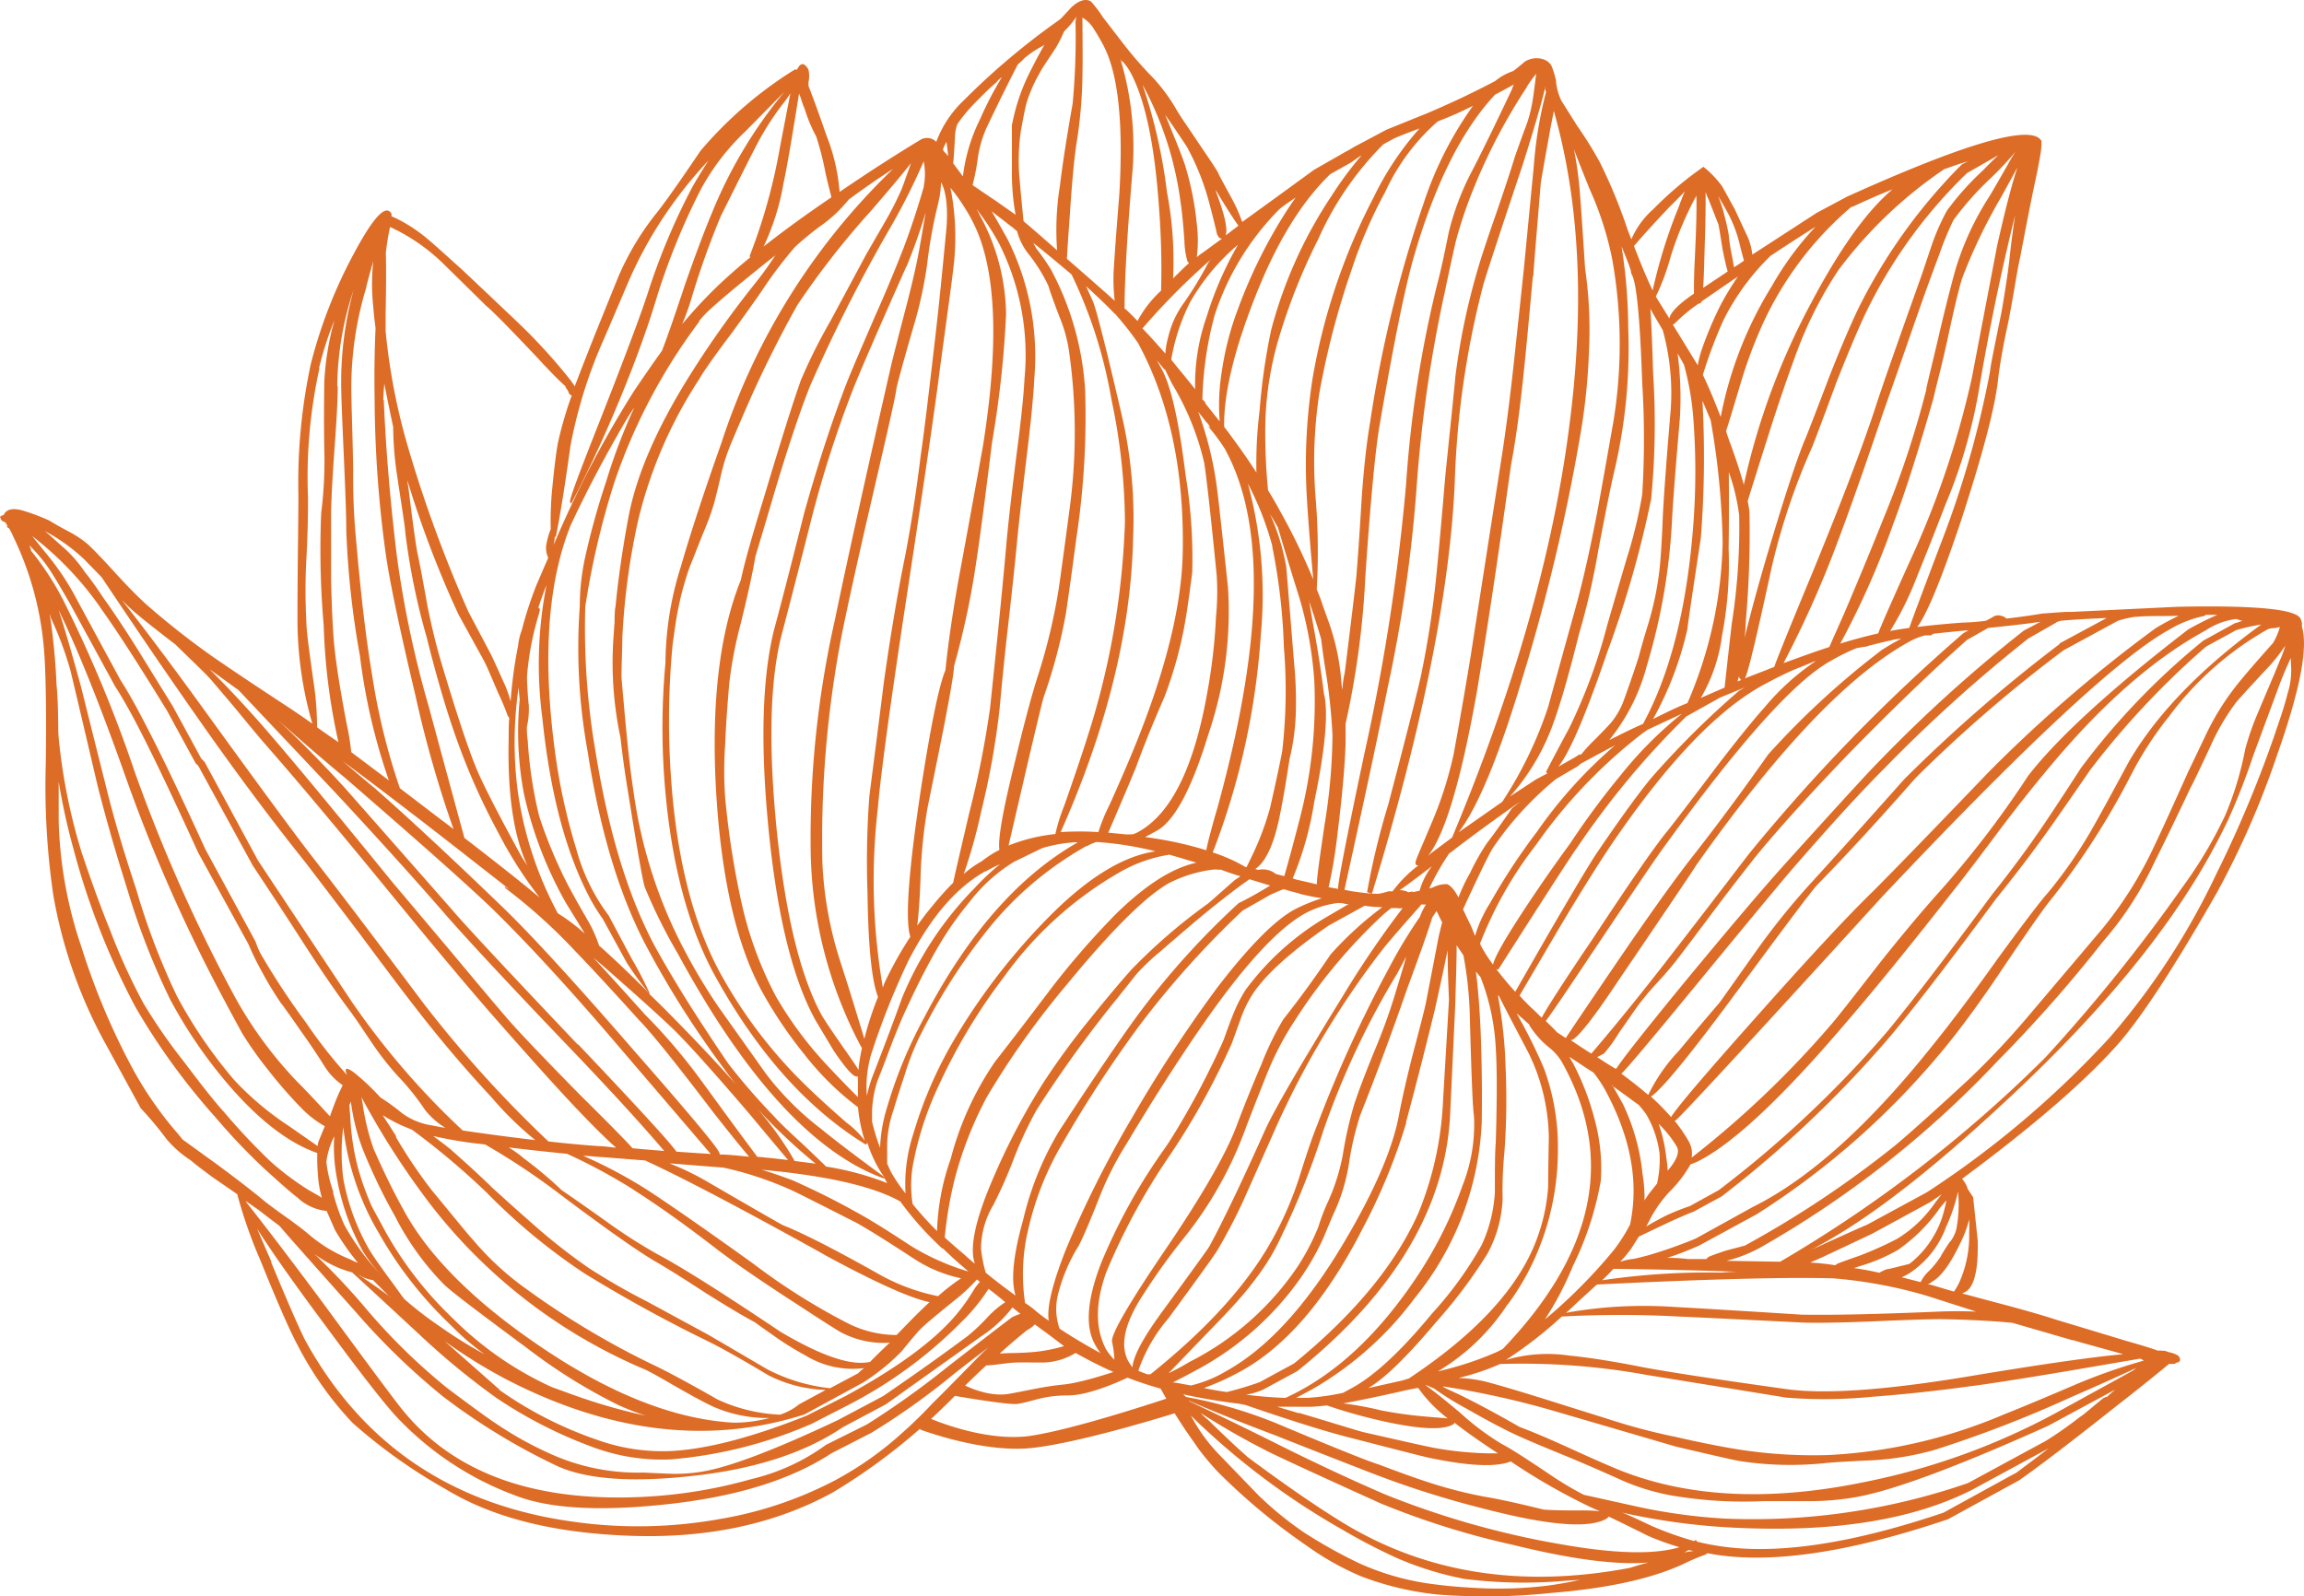 <?xml version="1.0" encoding="UTF-8"?>
<svg xmlns="http://www.w3.org/2000/svg" viewBox="0 0 842.44 583.78">
  <defs>
    <style>.cls-1{fill:#dd6c26;}</style>
  </defs>
  <title>Asset 1</title>
  <g id="Layer_2" data-name="Layer 2">
    <g id="Layer_1-2" data-name="Layer 1">
      <path class="cls-1" d="M841.65,229.08a4.6,4.6,0,0,0-.58-3q-2.9-5.06-45.06-4.18l-38.78,1.88h-2c-4.39.25-7.07.54-8.16.54q-5.85,1-13.43,1.89a3.66,3.66,0,0,0-1.88-1,3.51,3.51,0,0,0-3.22.51l-2.38,1.29a80,80,0,0,1-8.62.67c-6.19.46-11.67,1-16.49,1.59q5.36-7.16,15.9-38.61,11.88-36.32,13.6-51.63c.54-5,1.8-12.22,3.81-21.5,2-10.25,3-17.36,3.89-21.51s2.42-12.8,5.1-25.93c1.26-5.82,2.13-10.09,2.59-12.93a26.45,26.45,0,0,0,.51-5.61q-5.24-9.4-71.12,20.38l-11.05,5.9L640.72,93.11a22.1,22.1,0,0,0-2.22-7.57l-4.18-9-4.61-8.37A36.6,36.6,0,0,0,622.85,61a127.69,127.69,0,0,0-18.36,15.52,30.87,30.87,0,0,0-8,11c-.55-1.34-1.09-2.72-1.59-4.18a190.49,190.49,0,0,0-10-24.14,145.39,145.39,0,0,0-8.16-13.1l-5.82-9.24a20.33,20.33,0,0,1-2-7.49,30.84,30.84,0,0,0-1.72-5.48,5.26,5.26,0,0,0-2.34-2,8,8,0,0,0-7.4.71c-1.71,1.48-3.1,2.61-4.19,3.39a21.08,21.08,0,0,0-6.57,3.64c-8.07,4.27-16.48,8.24-25.1,11.88l-14.6,5.9-11.8,6.27c-1.5.92-2.59,1.51-3.22,1.84l-11.5,6.57q-16,11.67-26.28,19.08A58.58,58.58,0,0,0,451,73.74c-3.6-6.69-5.56-10.16-5.56-10.5-1.47-2.59-4.19-6.44-7.74-11.75s-6.36-9.25-7.74-11.76a64.24,64.24,0,0,0-8.37-11.29A138.77,138.77,0,0,1,412,17.6c-4.14-5.31-7-9.08-8.7-11.25A45.56,45.56,0,0,0,398.91.53C397-.6,394.64.07,391.84,2.58l-3.39,3.64-.25.29-.8.71a263.06,263.06,0,0,0-35.06,29.54,40.08,40.08,0,0,0-10,15.1,4.74,4.74,0,0,0-5.77-.75c-10.8,6.53-20.67,13-29.58,19.08a70.73,70.73,0,0,0-4.81-20.67c-2.76-8-4.94-13.93-6.57-18.11V30.15a11.23,11.23,0,0,0,0-4.69c-1.51-2.67-2.89-2.67-4.18,0a3.24,3.24,0,0,0-.88,0,146.89,146.89,0,0,0-34.43,29.71c-7.62,11.29-13.31,19.41-16.74,23.59a101.28,101.28,0,0,0-12.88,21.51c-.17.29-3.18,7.78-9.12,22.46-3.31,8.37-5.48,13.93-6.53,16.74a13,13,0,0,0-.67,1.84c-.63-1-1.17-1.72-1.63-2.34A207.89,207.89,0,0,0,188,116.63Q169.52,99.1,168.51,98.22c-7.32-6.61-11.12-10-11.5-10.25a55.48,55.48,0,0,0-13.6-8.79h-.25v-1c-2-3.64-6.48,1-13.47,14a176.2,176.2,0,0,0-16.06,41A206.87,206.87,0,0,0,109.11,181c0,10.29-.34,25.65-.34,46a137.42,137.42,0,0,0,5.44,37.65c-3.39-2.42-6.36-4.43-8.91-6.11q-17.11-11.2-27.65-18.49A289.17,289.17,0,0,1,53,220.59c-2.51-2.35-5.86-5.61-10.5-10.71S34.39,201.13,32.09,199a40.45,40.45,0,0,0-6.57-4.43c-3.85-2-6.32-3.47-7.45-4.19a77.43,77.43,0,0,0-9.2-3.51c-4-1.26-6.53-.75-7.53,1.46A3.39,3.39,0,0,0,0,189l.38,1a1.87,1.87,0,0,0,1.08.79,1.5,1.5,0,0,1,.84.8,3.81,3.81,0,0,1,.5,1H2.3l1.05.67a23.57,23.57,0,0,1,1.46,2.88A115.88,115.88,0,0,1,15.9,235.52q1.24,11.72.83,44.22a274.16,274.16,0,0,0,2.77,47.65,174.39,174.39,0,0,0,19.41,54.89l12.55,23a124.27,124.27,0,0,1,9.45,11.3,40.26,40.26,0,0,0,8.83,7.74c2.3,2,5,3.93,8,6.19l9,6.19a173,173,0,0,0,8.36,23.93c6.28,15.52,10.88,26.07,13.85,31.55a123.34,123.34,0,0,0,20,28.19,196.61,196.61,0,0,0,34.27,24.35q24.39,14.78,63.59,16.74,44.43,2.41,77.43-15.53a218.09,218.09,0,0,0,32.57-23.82l-.51.59s22.55,8.62,40.52,6.85c16.69-1.64,48.28-11.36,52.68-12.73,2.1,3.39,4.29,6.71,6.61,9.95l2,2.89a95.56,95.56,0,0,0,7.4,8.79A228,228,0,0,0,478,565.4a101.93,101.93,0,0,0,19.79,11.09,109.94,109.94,0,0,0,27.87,6.61,227.38,227.38,0,0,0,41.25-.55q32.5-2.59,50.2-11.38a65.46,65.46,0,0,1,6.32-2.59l.92-.59,2,.38q32.13,5.4,85.93-12.8l26.06-14.27q10.92-7.65,33.89-25.85c10.75-8.37,17.74-14.06,20.92-16.74a5.6,5.6,0,0,0,2,0,2.27,2.27,0,0,0,.72-.46h.46a1.65,1.65,0,0,0,.79-.71v-.63l-.21-.46c-.21-.83-1.67-1.5-4.18-2.05a5.54,5.54,0,0,0-1.55-.46,1.06,1.06,0,0,1-.5,0,7.4,7.4,0,0,0-1.63,0c-2.72-1-6.32-2.09-10.76-3.34l-26.48-8q-8.4-2.73-23.22-6.61L717.44,473l1.09-.5q5-2.7,4.6-18.82c-1.08-10.42-1.67-15.86-1.67-15.86l-2-3.05a6,6,0,0,0-.67-1.68,9.83,9.83,0,0,0-1.38-2Q756.7,402,774.8,381.4q13.1-15.18,35.81-55a315.49,315.49,0,0,0,22.26-51.08Q845.17,240.37,841.65,229.08ZM371.34,473.78c-4.1-2.93-7.74-5.77-10.92-8.37a49.57,49.57,0,0,1-1.72-8.78,31.66,31.66,0,0,1,4.52-16,170.72,170.72,0,0,0,7.4-16.73A142.75,142.75,0,0,1,379,405.92a443.42,443.42,0,0,1,30-41.46l6.61-8.32a83.22,83.22,0,0,1,8.57-8.12c8.71-7.57,14.31-12.3,16.74-14.27q10.41-8.44,15.94-12.21l7.57,2.3c-4.35,2.68-8.2,4.81-11.55,6.44a290.56,290.56,0,0,0-36.31,40.16q-9.66,13.06-29.29,43.14a113.36,113.36,0,0,0-13.17,32.5Q368.66,465.42,371.34,473.78Zm-252-48.95a28.37,28.37,0,0,1,2.88-9.29,59.76,59.76,0,0,0,.88,14.81,86,86,0,0,0,9.71,27.45,61.7,61.7,0,0,0,6.4,8.36A90.76,90.76,0,0,1,125.93,448a70.46,70.46,0,0,1-4.19-12.05l.17,0A49.46,49.46,0,0,1,119.32,424.83Zm143.45-3.72q-1.87-3.74-32.13-38.24-32.5-37.44-47.78-52-27.36-26.36-45.6-42.42c-4.1-3.39-8.07-6.78-12-10.13q15.93,11.76,40.16,30.62l20.8,16.27a.83.83,0,0,0,.16.09h0l-.12-.09a15.57,15.57,0,0,1-1.64-.95.75.75,0,0,0,0,.42,199.78,199.78,0,0,1,25.81,23.26q8.09,8.35,23.22,25.1,7,7.23,26.07,32.34c6.81,8.74,11.58,14.6,14.18,17.61-3.85-.34-7.53-.8-11.09-.8H263C263.27,422.07,263.19,421.73,262.77,421.11ZM192.86,316.6c-.88-1.34-1.54-2.34-2-3.05q-12.72-23.22-16.4-31.88-4.6-10.85-13.26-39.91c-1.64-5.48-3.27-12.14-4.86-19.92-1.59-8.87-2.8-15.48-3.72-19.66-.63-3.39-1.72-11.09-3.26-23.64-.17-1-.34-2-.42-2.93a378.51,378.51,0,0,0,18.66,49l9.2,16.73c1.55,2.89,3.22,7.2,5.73,12.89,1.16,2.44,2.19,4.94,3.1,7.48a6.52,6.52,0,0,0,.58.8c-.21,2.47-.21,4.94-.21,7.36Q185.25,300.4,192.86,316.6ZM189.27,289a138.4,138.4,0,0,1,.37-37.65h0c.09,1.42.21,2.93.38,4.47a121.55,121.55,0,0,0,1.55,34.43,144.77,144.77,0,0,0,15.39,40l6.91,11.21a70.88,70.88,0,0,0-9.92-7.49A133.87,133.87,0,0,1,189.27,289Zm4-31.59c-.37-4.43-.58-7.78-.58-10a102.83,102.83,0,0,1,2.68-16.73h0c1.17-4.94,2.17-7.32,2-7.87s-.54-.54-.54-.54c.88-2.72,1.88-5.57,3-8.37a150.16,150.16,0,0,0-1.51,48.78q4.28,41.6,17.87,66.69a68.75,68.75,0,0,0,4.18,6.61L229.14,352a113.14,113.14,0,0,0,8.28,11.32V363a128.68,128.68,0,0,0-6.53-12.55l-8.36-15.69a70.88,70.88,0,0,1-11.76-24.1,219.47,219.47,0,0,1-8.12-37.94q-6.39-49.95,6.15-81l.21-.37q8.2-17.58,19.5-37c1.09-1.8,2.17-3.64,3.39-5.27a207.86,207.86,0,0,0-10.17,26.73,277.08,277.08,0,0,0-7.61,27.24A83.74,83.74,0,0,0,212,221.59a211.92,211.92,0,0,0,2.89,53.34q6.85,44.38,22.34,72.76a347.38,347.38,0,0,0,27.86,43.59c1.3,1.88,2.72,3.68,4.19,5.48q-10.71-12.09-26-27.53c-2-2-3.93-3.89-5.81-5.69v-.21c-7-7-13.12-12.86-18.41-17.53a49.51,49.51,0,0,0-3.89-8.78c-4.89-8.41-8.24-14.52-10.12-18.7a171,171,0,0,1-7.91-19.88,155.45,155.45,0,0,1-4.18-27.65,30.1,30.1,0,0,1-.3-5A29.08,29.08,0,0,0,193.32,257.4Zm31.38-29.24-.38,5.61a131.75,131.75,0,0,0,2.6,35.93c.67,6,1.5,12.22,2.59,18.79,3.35,21,5.4,32.92,6.24,35.77a192.71,192.71,0,0,0,12.17,24.51q37,68.24,75.3,82.17v-.42l1.26,2.13a106.45,106.45,0,0,0-22.38-6.06c-.59-.63-3.22-3.14-7.91-7.62q-8.6-7.85-11-10.62a231.93,231.93,0,0,1-16.74-19.25q-5.85-8.53-13.51-20.46c-5.52-8.78-9.92-16.19-13.18-22.13q-14.78-27.27-21.92-71.41A266.15,266.15,0,0,1,214,221.84a297.74,297.74,0,0,1,10.55-45.18,209.66,209.66,0,0,1,31.08-59,.71.71,0,0,1,0-.29c1-1.22,2-2.3,2.93-3.22q6-5.75,24.92-20.78c.05-.09.12-.18.18-.27v.13l-.18.14a120.87,120.87,0,0,1-7.39,10.27,357,357,0,0,0-23.35,32.8q-18.9,29.93-23.09,53.43c-2.22,12-3.77,23.09-4.69,33v-1.12Q224.69,224.91,224.7,228.16Zm223.45-63.55q17,31.33,6.1,91.58-3,17-8.95,38.87c-2.38,8.07-3.72,13.38-4.18,15.85a133.77,133.77,0,0,0-22.38-4.81l4.18-2.26q9.75-5.23,18.91-35.18A139.09,139.09,0,0,0,449,214.73q-3.39-31.54-3.89-35.18a129.27,129.27,0,0,0-7-29c1,1.3,2.09,2.64,3.05,3.94l0-.13a8.93,8.93,0,0,1,1.38,2,5.7,5.7,0,0,1-1-.67A69.12,69.12,0,0,1,448.15,164.61Zm57.31,167.14A127.65,127.65,0,0,0,486.55,349q-8.66,12.84-17.32,23.76a108.1,108.1,0,0,0-8,16.45c-3.43,7.94-6.44,15.48-9.12,22.59q-5.73,15.32-26,45.18t-19.5,33.72a33.11,33.11,0,0,1,.84,6.57,23.55,23.55,0,0,1-2.93-3.68q-6.15-11.34,0-28.41a236,236,0,0,1,22.63-41.84,268.36,268.36,0,0,0,23.27-41.83l3.17-8.79a44.09,44.09,0,0,1,4.44-9.2q7.2-10.87,27.86-25.1l13.22-7.28v.12A54.67,54.67,0,0,0,505.46,331.75Zm-21.25,4.1A99.68,99.68,0,0,0,455.43,362a54.74,54.74,0,0,0-4.86,9.75c-.75,1.84-1.8,4.69-3.09,8.37-2.14,4.94-5.27,11.42-9.46,19.37q-6.69,12.35-11.8,20a210.47,210.47,0,0,0-23.47,42.08q-7.81,20-2.51,29.83a22.62,22.62,0,0,0,2.18,3.43c-5.56-3-10.54-6-15-8.95a22,22,0,0,1-.71-11.92,61.68,61.68,0,0,1,7.61-18.24q2.07-3.76,7.32-17a116,116,0,0,1,10-20q14.1-23.6,26.65-41.83,23.73-34.65,39.16-43a33.56,33.56,0,0,1,11.84-3.68l1.76.12a6.44,6.44,0,0,0,2.05.3Zm0-81.63c-1.25-10-2.68-18.78-4.18-26.77-.45-2.64-.88-5.14-1.3-7.54,0-.16-.11-.33-.17-.49h.09c0,.16.05.33.08.49,1.53,4.38,3,9.09,4.39,13.77.34,2.93.8,6.24,1.38,10a211.46,211.46,0,0,1,2.76,25.1,209.8,209.8,0,0,1-3,33.47c-1.67,11.55-2.72,18.57-2.72,21.13l-7.74-1.8-1.08-.38a119.81,119.81,0,0,0,7.86-27.9C484.5,274.3,485.67,261.29,484.25,254.22ZM480.57,249a170.68,170.68,0,0,1-5.44,50.87q-3,11.71-5.56,20.55l-3.64-1h.37a7.68,7.68,0,0,0-6.11-1.33,4.66,4.66,0,0,1-1.21-.3c3.73-2.51,6.7-8.74,8.79-18.66q1.71-8.24,3.76-21.63a81.22,81.22,0,0,0,2.3-17.9,145.8,145.8,0,0,0-.67-17.36c-1.88-23.18-2.84-34.89-2.84-34.89A81.47,81.47,0,0,0,464.38,188c1,1.63,2,3.3,2.93,5,1.8,6.19,4.35,14.64,7.74,25.39A142.13,142.13,0,0,1,480.57,249ZM465.26,199.8h-.09a217.42,217.42,0,0,1,4.27,36.85,192.88,192.88,0,0,1-.59,37.91c-.58,3.26-2.05,10.29-4.47,20.91a104,104,0,0,1-5.69,15.61c-1.05,2.22-2,4.22-2.89,6h-.37a59.71,59.71,0,0,0-12-5.35A269.88,269.88,0,0,0,461,232.22a155.59,155.59,0,0,0-4.73-55.39A112.38,112.38,0,0,1,465.26,199.8ZM162.53,490.39A185.22,185.22,0,0,0,186.25,505q56.4,28.7,107.9,12.25l21.29-11.58a77,77,0,0,0,14.27-11.55c3.85-4.73,6.23-7.53,7.15-8.37q3-2.88,13.14-11a63,63,0,0,0,7.19-6.86l1.13.87a20.34,20.34,0,0,0-2.63,3.56,68.82,68.82,0,0,1-6,8.37q-12,14.34-40.7,29.91l-14,7.07q-30.58,12.21-50.54,13a71,71,0,0,1-26.23-4.18,141.3,141.3,0,0,1-35.73-18.28l.21,0Q171.53,498.37,162.53,490.39Zm114-85.39a202.63,202.63,0,0,0,21.71,20.54l-7.83-1a.53.53,0,0,0,0-.25A118.68,118.68,0,0,0,276.54,405Zm11.63,19.2-6.66-.75c-1.5-.08-3.05-.38-4.56-.38-1.54-2-8.07-10.79-19.58-26.6A211.63,211.63,0,0,0,235.83,371q-11.67-13-19-20.92c1.46,1.25,3.09,2.68,4.85,4.18q17.4,15.23,25.1,22.68,8.74,8.75,27.4,30.58Q284.4,419.81,288.17,424.2Zm-4.52,4.06q32,3.44,45.56,11.13a116,116,0,0,0,15.31,17.15h.25c.92.92,2,1.88,3.1,2.93,1.88,1.76,4,3.56,6.27,5.52A88.12,88.12,0,0,1,333,455.58q-13.31-8.79-20.33-12.55-10.71-6-23-11.46c-4.56-1.68-8.32-3-11.25-3.81ZM433.5,173.73q-3.63-29.49-8.74-38.78c-.63-1.13-1.21-2.18-1.76-3.22l2.81,3.47.12-.21c.8,1.67,1.63,3.39,2.6,5.31a99.17,99.17,0,0,1,11.79,29q1.31,8.32,4.56,41.12a92,92,0,0,1-.25,14.94,204.72,204.72,0,0,1-3.26,28.24q-7.32,41.11-25.44,50.78a6.5,6.5,0,0,1-2.05.76,1.58,1.58,0,0,0-.75,0h-1.26l-6.65-.63q7.53-17.49,10.21-24.1,4.1-11.3,10.29-25.43a149.6,149.6,0,0,0,6.95-24c1-4.93,2.05-12.13,3.26-21.67A187.39,187.39,0,0,0,433.5,173.73Zm-11,137.6q-17.78,2.55-39,24a231.28,231.28,0,0,0-33.8,43.51,152.7,152.7,0,0,0-15.73,35.73,59.31,59.31,0,0,0-2.87,21.89l0,0a3.53,3.53,0,0,0,0,.46c0-.16,0-.32,0-.49a63.34,63.34,0,0,1-5.41-8l-1.3-2.89v-7.36a41.16,41.16,0,0,1,2.3-12.22c1.59-5.35,3.05-9.7,4.18-13.13a94,94,0,0,1,5.11-13.18A214.39,214.39,0,0,1,359.54,342a124,124,0,0,1,37.65-32.59h.25a23.34,23.34,0,0,1,3.39-1.51A120.66,120.66,0,0,1,422.54,311.33Zm-15.64,24.1a295.48,295.48,0,0,0-22.76,26.35q-14,18.5-20.17,26.32a112.81,112.81,0,0,0-16.31,35.68,86.29,86.29,0,0,0-5,26.4,124.49,124.49,0,0,1-8.92-9.87A43.05,43.05,0,0,1,334,425a118.75,118.75,0,0,1,9.37-28.32,210.05,210.05,0,0,1,23.68-39.37A134.08,134.08,0,0,1,409.36,319a52.77,52.77,0,0,1,18.2-6.45c3.14.88,6.45,1.89,9.92,2.93q-13.64,2.89-30.71,20ZM356.48,462.15c-1.38-1.13-2.63-2.18-3.76-3.27-2.6-2.17-5-4.26-7.28-6.35A143.9,143.9,0,0,1,349.12,431a137,137,0,0,1,11.8-30A306.09,306.09,0,0,1,390.2,359.9q24.36-29.65,37.2-36.94a49.16,49.16,0,0,1,15.6-4.89,9.81,9.81,0,0,1,2.76,0l.5-.09c2.47.92,4.9,1.76,7.32,2.47l-2.09,1.38c-5.94,5.19-9.12,8.12-10.12,8.83a205.58,205.58,0,0,0-27.65,23.89c-4.73,5.31-9.79,11.38-15.19,18.11a273.36,273.36,0,0,0-17,23.22,247.09,247.09,0,0,0-18.82,36C356.48,446.5,354.43,456.54,356.48,462.15ZM437,142.35c-3.06-3.93-6.07-7.44-8.75-10.83a73.82,73.82,0,0,1,6.86-20.92,77.65,77.65,0,0,1,17.53-21.08,128.44,128.44,0,0,0-11.46,26.35A74.35,74.35,0,0,0,437,142.35ZM442.67,95l-.19.16a9.43,9.43,0,0,0-1.07,1.64A128.31,128.31,0,0,1,433,110.6a34.71,34.71,0,0,0-5.9,12.89,27.82,27.82,0,0,0-1,5.81c-3.05-3.47-5.77-6.52-8.37-9.2a252.94,252.94,0,0,1,24.71-24.94c.08-.09.15-.2.23-.29ZM432.46,202q-.54,28.08-16.23,67.73-3.81,9.63-10.42,24.35a66.17,66.17,0,0,0-4.19,10.21,107.71,107.71,0,0,0-13.8,0Q413.17,247.24,414.3,197a167.91,167.91,0,0,0-4.18-45.35q-8.91-38.31-10.67-41.83l-2.34-5.15q6.27,5.65,10.62,10.21l0-.13a4.35,4.35,0,0,1,.55.67,109.27,109.27,0,0,1,7.82,10Q433.3,157.13,432.46,202Zm-26.07-55.93a221.81,221.81,0,0,1,4.94,44.64A286.06,286.06,0,0,1,397.78,269c-2,6.36-4.86,14.85-8.62,25.56A66,66,0,0,0,385.89,305a64,64,0,0,0-17.11,4.19l5.65-24.35c4.39-18.83,6.82-29,7.36-30.46a195.46,195.46,0,0,0,7.91-29.79q1.17-7.6,3.93-28.24a297,297,0,0,0,3.14-53.71,107.07,107.07,0,0,0-12.55-44.18,87.81,87.81,0,0,0-5.4-7.74l-1-1.88c5.1,4.05,9.58,7.82,13.76,11.33a1.38,1.38,0,0,1,.3.34A171.71,171.71,0,0,1,406.39,146.08ZM383.3,104.45c.8,2.59,2.18,6.49,4.18,11.63a52.75,52.75,0,0,1,3.39,12.26,209.54,209.54,0,0,1,.42,56.27q-3.39,25.47-4.18,30.75a214.58,214.58,0,0,1-7.78,32.3Q376,258.12,371,279c-4.31,17.36-6.19,28-5.57,31.8a40.14,40.14,0,0,0-6.52,4.18,37.41,37.41,0,0,0-6.53,4.65,194.42,194.42,0,0,0,6.4-22.93,292.42,292.42,0,0,0,6.7-37.36c.58-6.36,1.54-16.69,3.09-30.25s2.6-23.55,3.22-30q.79-8.82,3.69-32.84c1.5-12.3,2.42-21.79,2.76-28.57a95.47,95.47,0,0,0-9.83-50.2c-2.43-4.36-4.36-7.74-5.82-10.21l7.57,5.85,0-.12a10.29,10.29,0,0,0,1.72,1.51,22.7,22.7,0,0,0,4.18,8.36A58.46,58.46,0,0,1,383.3,104.45ZM365.35,89.14a90.4,90.4,0,0,1,9.25,49.32q-.47,9.47-3,28.49-2.8,22.31-3.69,32.72Q366.19,219.41,362,259a355.49,355.49,0,0,1-7.7,38.7q-5.78,24.74-5.78,25.1A106.93,106.93,0,0,0,341,331.2c-2,2.39-3.89,4.85-5.6,7.28.54-4.68,1-10.88,1.21-18.53a180.21,180.21,0,0,1,2.55-24.64q4-19.62,6.2-30.75,3.45-17.9,3.47-20.92a304.17,304.17,0,0,0,7.78-35.81q2.34-15.27,6.11-46a376.79,376.79,0,0,0,5.14-46.9,77.22,77.22,0,0,0-9.7-36.4l-1-2a4.48,4.48,0,0,1,.71,1A86,86,0,0,1,365.35,89.14Zm-5,229.43v.16a57.09,57.09,0,0,1,5.28-2.71,94.33,94.33,0,0,0-9.63,9.12,124.74,124.74,0,0,0-26.23,39.91q-3.63,10.24-11,29.28a47.52,47.52,0,0,0-1.8,6.4A41.48,41.48,0,0,1,318.71,385a279.71,279.71,0,0,1,13.34-33.47Q344.31,327.49,360.37,318.57Zm-41.5,88.06a40,40,0,0,1,2-11.42c.55-1.34,2.18-5.44,4.73-12.3,2.22-5.77,4.1-10.33,5.65-13.6,2.17-4.72,4.05-8.61,5.64-11.75,2.93-5.69,5.57-10.5,8-14.39a123,123,0,0,1,9.74-13.47,59.53,59.53,0,0,1,16.19-14.56l10.29-5A52.67,52.67,0,0,1,393.26,308l1.13.09a.62.62,0,0,0-.38,0q-32.29,18.36-56.14,64.13a166.93,166.93,0,0,0-13.81,33.72,54.84,54.84,0,0,0-2.26,13.81,79.58,79.58,0,0,1-2.93-9.54ZM264.61,427a126.06,126.06,0,0,1,25.1,8.37q2.81,1.31,22.22,11.17,4.63,2.26,22.34,13.81a50,50,0,0,0,17.15,7.11A76.48,76.48,0,0,0,343,474a73.38,73.38,0,0,1-22.21-8.37Q297,452.27,286.37,448.09q-1.1-.49-27-15.52a99.1,99.1,0,0,0-14.64-7.15Zm36.57,31.72Q329,473.86,339.87,476.2c-2.3,2.14-4.68,4.44-7.19,7l-4.85,5A39.65,39.65,0,0,1,310.17,484a232.92,232.92,0,0,1-34.47-21.68C256,448.13,243,439.26,236.58,435.08a172.81,172.81,0,0,0-23.35-12.42h-.16l-.13-.12.29.13c2.33,0,4.7.41,6.91.46l15.77,1.25Q256.46,433.82,301.18,458.68Zm-69.12-23.35c8,5.1,18,12.13,29.75,21.21q9.79,7.57,30.46,20.92c9.16,6,14.22,9.2,15.22,9.71a33.27,33.27,0,0,0,17.83,3.8c-3,2.81-5.28,5.07-7.16,7q-10.2,2.39-32.8-11-31.78-21.34-44.76-28.24a191,191,0,0,1-18.07-11.51q-11.68-8.32-17.12-12a145.24,145.24,0,0,0-14.47-12.09h.12A50.74,50.74,0,0,0,186,419.6c6.24.75,13.35,1.55,21.34,2.34A201.17,201.17,0,0,1,232.06,435.33Zm-27,1.59q24.26,18.24,34.34,24.22c3.52,2,9.59,5.74,18.2,11.38,7.7,4.86,13.85,8.54,18.54,11.05.16.17,2.51,1.84,7,5a108.74,108.74,0,0,0,11.26,7,33,33,0,0,0,21.58,4.69,14.35,14.35,0,0,0-2.17,1.88l-10.29,5.48a64.56,64.56,0,0,1-23-6.94l-21.42-12.55-22.59-12.26a234.77,234.77,0,0,1-21.17-12.17,215.91,215.91,0,0,1-18.49-14.35c-3.27-2.85-8.87-7.79-16.74-14.94-5.73-5.61-10.79-10.08-15.18-14-2.26-1.84-4.44-3.47-6.45-4.94h.25a154.17,154.17,0,0,0,18.62,3A252.92,252.92,0,0,1,205,436.92Zm-26.74-.46a220,220,0,0,0,35.57,29.29q22,13.5,44.76,24.6,7,3.38,22.34,12.55a49.48,49.48,0,0,0,20.92,5.35l-9.67,5.23a22.38,22.38,0,0,1-7,3.81,60.27,60.27,0,0,1-22.81-5.52q-16.89-9.63-24.85-13.31A302,302,0,0,1,191,470.31a104,104,0,0,1-17.9-16.74c-2-2.13-6.91-8.24-15.27-18.36a181.89,181.89,0,0,1-13.1-19.46l.17-.17c-1.79-2.84-3.44-5.43-5-7.78a58.15,58.15,0,0,0,10.67,5.27A273.48,273.48,0,0,1,178.3,436.46Zm-22,2.55a194.86,194.86,0,0,0,79.49,61.75c2.55,1.17,6.61,3.56,12,6.65s9.67,5.4,12.89,6.91a49.11,49.11,0,0,0,20.66,4.18,50.44,50.44,0,0,1-13.17,1.72q-32.17-1.85-70.2-27.57-36.62-24.73-50.42-50.21-5.52-9.94-10.92-22.25a84.59,84.59,0,0,1-3.8-14.86c-.23-1.61-.46-3-.69-4.15l-.07-.11v-.21c0,.1.05.21.07.32A291.34,291.34,0,0,0,156.3,439Zm-23.81-19.12a202.71,202.71,0,0,0,11.84,24.69,100.91,100.91,0,0,0,18,25.1c2.76,2.68,13,10.42,30.79,23.59a200.43,200.43,0,0,0,33.05,20.55,97.55,97.55,0,0,0,9.91,3.84,204.51,204.51,0,0,1-25.56-7.28l-8.79-3.18a123.21,123.21,0,0,1-35.85-24.8,134.21,134.21,0,0,1-24.85-31.84c-3.51-6.57-5.56-10.08-5.56-10.5a100.14,100.14,0,0,1-4.65-13.22,87.5,87.5,0,0,1-2.72-17.7c-.12-2-.33-3.72-.33-5.14a13,13,0,0,0,.5-1.22A76.26,76.26,0,0,0,132.49,419.89Zm6.28,31.46a144.38,144.38,0,0,0,26.31,33.47,92,92,0,0,0,12.14,10.42,160.45,160.45,0,0,1-15.86-9.83,138,138,0,0,1-13.43-10.29c-1.34-1.63-3-4.14-5.52-7.49q-6.21-8.47-7.66-11.13A81.28,81.28,0,0,1,125.51,431a75,75,0,0,1,0-18.82A97.57,97.57,0,0,0,138.77,451.35Zm-6.57,15.44a14,14,0,0,0,4.19,1.3c2,2,3.76,3.8,5.83,5.84l.65.48-.21-.05-.44-.43c-4.16-3.09-7.81-5.66-11.19-7.77A5.74,5.74,0,0,1,132.2,466.79Zm21.59,21.63a274.56,274.56,0,0,0,27.78,22.8,165,165,0,0,0,36,18.24,72.26,72.26,0,0,0,27.61,4.19,162,162,0,0,0,51.67-13.06l13.84-7.11a162.94,162.94,0,0,0,40.75-30,68.34,68.34,0,0,0,10-12.21c1.92,1.46,4,3.09,6.11,4.89a35.09,35.09,0,0,0-6.36,5.36,71.81,71.81,0,0,1-7.2,6.86q-12.8,9.58-31.12,22.13l-16.65,8.83q-33.9,16-49,18.7a62.31,62.31,0,0,1-11.25.88c-7-.25-10.67-.46-10.67-.46a77.64,77.64,0,0,1-32-5.94,129.66,129.66,0,0,1-21.63-11.76c-3-1.92-9.12-6.4-18.37-13.35a222.24,222.24,0,0,1-30.49-30.08,254.1,254.1,0,0,0-17.87-18.82,39.85,39.85,0,0,0,13.51,6.69l.21,0C134.38,470.43,142.74,478.17,153.79,488.42Zm221.85-37.48a109.18,109.18,0,0,1,13.18-33.47,449.63,449.63,0,0,1,27.87-42.59A335,335,0,0,1,454.34,333l10.12-5.77c1.76-.8,3.39-1.51,4.94-2.09a52.21,52.21,0,0,0,5.6,1.55v.12c2.68.63,5.44,1.26,8.37,1.67a61.19,61.19,0,0,0-10.16,4.19q-10.71,5.85-28,28.32a498.62,498.62,0,0,0-31.3,47.78,397.14,397.14,0,0,0-24,47.73q-7.62,19.17-6.44,26.48a60.75,60.75,0,0,1-5.06-3.85,28.12,28.12,0,0,0-3.6-2.63A71.08,71.08,0,0,1,375.64,450.94Zm.05,35.35a11,11,0,0,0,2.67-2l4.82,3.52,5.84,4.41a58.23,58.23,0,0,1-10,2.05c-6.33.62-7.6.34-13.5.66C368.82,492,372.21,489.09,375.69,486.29Zm-9,12.4c4.81-.75,7.57-.43,15-.47a23.81,23.81,0,0,0,11.56-3.5q2.2,1.21,4.85,2.61c2.94,1.57,5.93,3,9,4.35-5.09,1.68-12.85,4-18,4.56-8.25.86-11.78,1.92-20.07,3.41-6.39,1.16-13.3-1.63-16.15-3,2.62-2.58,5.27-5.13,8-7.62l-.14.29S364.11,499.09,366.7,498.69ZM414.09,500c-5.14-6.07-3.76-15,4.19-27a234,234,0,0,1,14.85-20.58,141.57,141.57,0,0,0,22.63-40.62q5.44-14.1,8-20.33a109,109,0,0,1,9.92-18.62A198.46,198.46,0,0,1,506,334.26l2.63-2.18,2.09,0a7,7,0,0,0,2.14,0,357.61,357.61,0,0,0-22.22,32.76q-23.43,38-28.2,48.7Q450,441.32,442.25,455.7q-.17.56-17.82,24.69Q414.47,494.12,414.09,500ZM604.45,136.54q-.44-15.09-1-23.71l-.09-.18h.08c0,.06,0,.13,0,.18,1,2.06,2.6,4.52,4.55,7.94a86.6,86.6,0,0,1,2.93,28.57c-1.51,17.91-2.47,30.71-2.89,38.82-.37,9.46-.79,16.07-1.21,19.84a113.08,113.08,0,0,1-4.48,21.21c-1.42,4.68-2.47,8.36-3.18,11.08-1.5,4.69-3,9-3.89,11.51s-1.55,4.39-2.13,5.81a27.93,27.93,0,0,1-3.6,6.07c-.58.84-2.84,3.18-6.69,7.07a51.72,51.72,0,0,0-4.73,5.19,1.7,1.7,0,0,0-.71,0l-1.55,1-6.07,3.43q6.24-7.74,17.87-41.83a382.64,382.64,0,0,0,16.06-56A285.17,285.17,0,0,0,604.45,136.54Zm8.95-7.32c.92,1.63,1.71,3,2.34,4.18v0a101.33,101.33,0,0,1,3.47,20.46,255.37,255.37,0,0,1,0,37.11q-3.35,45.93-18.45,73.75c-4,1.72-8.15,3.85-12.34,5.9a72.24,72.24,0,0,0,13.68-27,222.94,222.94,0,0,0,9.29-53.93q.47-9.21,2.84-36.65A125,125,0,0,0,613.4,129.22Zm9.08,17.32,3,7.07a282.1,282.1,0,0,1,4.39,44.93A154.9,154.9,0,0,1,617,257.11c-4.19,1.63-8.37,3.77-12.55,5.82A124.51,124.51,0,0,0,617,230c-.09-.17,1.54-11.21,4.89-33.22A378.82,378.82,0,0,0,622.48,146.54Zm9.58,54.38c.16-11.54.12-20.24.08-26v-2.26a75.44,75.44,0,0,1,3.77,15.73,225.54,225.54,0,0,1-2.72,39.79c-1.47,12.8-2.3,20.54-2.6,23.26l-8.7,3.77a60.26,60.26,0,0,0,7.74-22.72A138,138,0,0,0,632.06,200.92Zm50.45,35.44c2.76-.75,5.56-1.42,8.37-2.09l-.09.12a14,14,0,0,1,4.36-.79,76.25,76.25,0,0,0-7.2,4.18,301.55,301.55,0,0,0-41.46,38.16q-13.35,19-26.44,35.77-10.34,13-29.95,41.83c-10.3,15.15-16.15,23.81-17.58,26.07l-3.13-2.05c-1.26-1.38-2.68-2.72-4.19-4.19,2-2.63,7.83-11.17,17.36-25.52q20.18-30.12,24.06-35.6,42.93-59.79,62.88-70.62a73.53,73.53,0,0,1,9.2-4.56c.67-.17,2.14-.42,4.19-.71A.81.81,0,0,0,682.51,236.36Zm-37.23,22.21q-7.46,8.42-18.66,23.18-14.31,18.92-17.2,22.47-6.64,8.07-27.06,39.11C572.06,358.52,566,368,563.7,372.16l-2.56-2.51a70.77,70.77,0,0,1-5.52-5.57l12.09-20.62q11.26-19.15,20.54-33.22,30.93-45.86,56.52-59.78c3.73-2,7.41-3.93,11.59-5.73q2.89-1.09,6.78-2.76a.75.75,0,0,1,.63-.13A90.52,90.52,0,0,0,645.28,258.57Zm-9.37-6a322.12,322.12,0,0,0-32.26,32.05q-7,8.49-20.16,27.86c-2.72,4.18-8.58,14-17.45,29.28-6.4,11.13-10.38,18.08-12,20.92-2.8-3.05-5-5.81-7-8.37a1.61,1.61,0,0,0,.79.26q26.32-41.3,29-44.85A307,307,0,0,1,616.58,262l11-6.14,1.34-.76,9.16-3.76Zm-94.47,126c-.38-9.54-1-17.32-1.8-23.3.55.71,1.13,1.38,1.72,2.09h0a82.09,82.09,0,0,1,5.56,26q.71,10.83,0,34.35c-.33,4-.33,9.87-.33,18.24a52.92,52.92,0,0,1-4.82,19.33,134.66,134.66,0,0,1-18.19,25.1Q506.51,501.1,494,507.75l-2.89,1.59a87.64,87.64,0,0,1-13,1.84h-4.18l5.73-3.05a123.16,123.16,0,0,0,37.65-33.47,109.32,109.32,0,0,0,24.47-64.05C541.94,401.32,541.86,390.61,541.44,378.56ZM541.19,345a143.2,143.2,0,0,1,20.5-36.11,186.87,186.87,0,0,1,39.24-41l.46-.29,1.05-.75L615,261a143.78,143.78,0,0,0-22.34,22.39,295.74,295.74,0,0,0-18.58,25.1c-5.52,7.57-10.67,14.93-15.35,22q-12,18.08-12.8,22.26a53.41,53.41,0,0,1-4.19-6.44A5.38,5.38,0,0,1,541.19,345Zm94.17-95.81a9.8,9.8,0,0,1,.55-1.92v.5a2.69,2.69,0,0,0,.79.92A7.21,7.21,0,0,0,635.36,249.2Zm-58.57,31.09,1.26-1.05,10.62-5.73a15,15,0,0,0,2-1.09A169,169,0,0,0,562,304.13a232,232,0,0,0-17.19,26.15,48,48,0,0,0-5.48,12,59.44,59.44,0,0,0-2.39-5.57c-.79-1.55-1.42-3-2-4.18,5.85-12.68,9.49-20.21,11-22.55a118.12,118.12,0,0,1,23-25.1Zm-24,15.35q-6,8.73-9,12.55a81.34,81.34,0,0,0-6.32,11.17,60.36,60.36,0,0,0-4.18,8.83c-1.51-2.8-2.89-4.39-4.19-4.85a10.55,10.55,0,0,0-5.19,1.21l-1.33.38a95.78,95.78,0,0,1,7.28-12.81,18,18,0,0,0,2.34-1.75c9.87-7.49,17.74-13.1,23.72-17.28Zm-33.76,30.12-2.72.55.46-.3a12.63,12.63,0,0,0-1.72.3,8,8,0,0,0-3.26-.8c1.42-.88,5.36-3.81,11.8-8.74A26.09,26.09,0,0,0,519.06,325.76ZM427.23,482.1Q443,460.6,445,457.42a196,196,0,0,0,11.17-21.84l8.91-20a320.74,320.74,0,0,1,41-69.07c2.43-2.93,6.57-7.78,12.55-14.47a8.65,8.65,0,0,0,1-1.26h1.76a21.29,21.29,0,0,0-2.09,4.19v.12a181.8,181.8,0,0,0-11.38,18.83,473.19,473.19,0,0,0-26.23,57.31c-1.72,4.23-3.93,10.67-6.65,19.41a125.93,125.93,0,0,1-9.12,21.34q-13.4,25.1-45.27,50.58h-1.13a30.13,30.13,0,0,1-3.3-1.3A58.46,58.46,0,0,1,427.23,482.1Zm86.93-132.28c-1,3.76-2.47,8.45-4.18,14.14a207.65,207.65,0,0,1-7.15,19.7c-3.73,9.08-6.24,15.86-7.62,20A144.88,144.88,0,0,0,491,422.24a74.64,74.64,0,0,1-5.82,18.07,75.18,75.18,0,0,0-3.14,8.37,85.35,85.35,0,0,1-7.27,14.05A104.57,104.57,0,0,1,435,498c-3.05,1.84-5.65,3.18-7.74,4.18l10.67-11.08c7.44-7.66,12.17-12.6,14.1-14.81A126.88,126.88,0,0,0,462.45,463a81.92,81.92,0,0,0,6.11-11,289.83,289.83,0,0,0,15.31-38.53,300.9,300.9,0,0,1,27.07-57.57ZM428.78,505.57c2.26-1.13,4.93-2.51,8-4.18a109.67,109.67,0,0,0,39.28-34.77,95.59,95.59,0,0,0,8-14.3c1.84-4.48,3-7.16,3.38-8.08a67.83,67.83,0,0,0,5.78-18.66,110,110,0,0,1,4.18-17.9q8.83-22.21,17.2-46.36c4.51-12.17,7.57-20.83,9.12-25.89.5-.63,1-1.51,1.5-2.22a7.72,7.72,0,0,1,.67,1.21c.34.71.8,1.68,1.42,2.85-.37,1.55-.83,3.34-1.29,5.31q-1.59,8.37-4.65,24.14c-.42,2.13-2.09,8.7-5,19.62q-3.23,12.84-4.81,21.21-3.35,18.45-20.08,46.69-20.62,34.81-43.47,47.36a45.9,45.9,0,0,1-12.55,5.06l-5.94-1.09Zm24.68-4q25.07-13.63,44.93-52.59a215.77,215.77,0,0,0,15.82-38.49h-.13q5.89-22,10.75-42.09,2.76-12.54,4.48-20.91c0,5.56.21,11.5.5,18.11l-2.18,37.11a122.17,122.17,0,0,1-9,40.87Q506,471.89,473.12,498.63l-12.55,6.82a118.36,118.36,0,0,1-12,3.6c-2.85-.38-5.61-.88-8.37-1.47A91.53,91.53,0,0,0,453.46,501.56Zm8.41,6.61,12.55-6.82q54.18-43.59,55.89-95.56,1.05-22.29,1.8-38.57c.25-9,.5-16.15.5-21.54l2.47,3.64a133.1,133.1,0,0,1,2.34,22.09q.89,33.25,1.51,36.44a60.31,60.31,0,0,1-4.18,25.72,150.55,150.55,0,0,1-15.32,31.26q-21.91,33.8-49.4,46.35-7.23-.23-14.4-1.17A26,26,0,0,0,461.87,508.17Zm17.65,6.27q2.26-.12,5.65-.5a194.66,194.66,0,0,0,22.89,6.28c11.92,2.46,19.62,2.72,23.17.71a1.06,1.06,0,0,0,.59-.67q6.48,5.06,15.9,11.21h-3.56a127.6,127.6,0,0,1-19.79-2q-5.4-1.08-25.73-5.73c-1.84-.42-9.75-2.93-23.76-7.11v.17c-2.8-.88-5.4-1.59-7.91-2.39Zm43,3.68a157.2,157.2,0,0,1-17.41-2.34A124,124,0,0,0,491,513.19l.21,0q9.28-1.68,23.84-5l3.48-.67a51,51,0,0,0,10.83,11.17Zm-7.32-14.05-2.43.75-12.55,2.8q8.63-4.85,25.1-24.39a180.45,180.45,0,0,0,18.58-24.81,46.49,46.49,0,0,0,5.52-19.78,141.69,141.69,0,0,1,.63-17,260,260,0,0,0,.46-31.21,167.94,167.94,0,0,0-2.81-26.36h.3c2.88,5.74,6.48,12.56,10.87,20.92a72.27,72.27,0,0,1,7.45,31c-.25,11.84-.25,18.08-.25,18.08A68.27,68.27,0,0,1,561.19,455Q550.81,480.44,515.17,504.07Zm36.06-27a91.79,91.79,0,0,0,11.3-20.16,96.77,96.77,0,0,0,7.07-36.15,83.16,83.16,0,0,0-5.11-30.12,194.81,194.81,0,0,0-10-20.08c1.59,1.34,3.06,2.72,4.64,4.06v.25a32.66,32.66,0,0,0,7.49,8.36,19.24,19.24,0,0,1,5.11,6.36q27.9,51.42-22.3,103.71l-1.93,1a119.12,119.12,0,0,1-21.79,7.19A78.43,78.43,0,0,0,551.23,477Zm24.06-14.52a115.77,115.77,0,0,0,10-30.79A67.53,67.53,0,0,0,583,409.14a95.27,95.27,0,0,0-8.15-20.92h-.13a7.67,7.67,0,0,0-1-1.79c2.63,1.63,5.64,3.76,8.95,5.81a46.41,46.41,0,0,1,4.18,6.23q14.14,26,9.16,49.37a64.77,64.77,0,0,1-5.69,9,185.72,185.72,0,0,1-14,15.31c-3.85,3.81-7.7,7.24-11.46,10.38A114.06,114.06,0,0,0,575.29,462.52Zm31.46-41.08a40.39,40.39,0,0,1-.88,11.34l-3,3.76c-.42.63-1,1.43-1.59,2.43a53.49,53.49,0,0,0-.76-9.87,76.6,76.6,0,0,0-7.24-25.61q-1.95-3.51-3.54-6.26l-.56-.39h.34l.22.39c3.33,2.27,6.35,4.63,9.4,6.77.75.83,1.63,1.92,2.64,3.26A37.41,37.41,0,0,1,606.75,421.44ZM606.49,411a40.15,40.15,0,0,1,6.66,8.37c.92,1.76.16,4.23-2.35,7.49a8.47,8.47,0,0,0-1,1.3c-.08-1.59-.29-3.23-.54-5A57.8,57.8,0,0,0,606.49,411Zm-16.56,53q26.05.33,45.61,1.09h1v0l-1,0a59.9,59.9,0,0,0-6,.29,264.86,264.86,0,0,0-43.76,2.8A57,57,0,0,0,589.93,464Zm41.33-2.93a51.56,51.56,0,0,0,12.55-4.94,370,370,0,0,0,86.48-68,514.92,514.92,0,0,0,38.65-43.8,123.91,123.91,0,0,0,18.66-28.7q5.19-10.29,13.56-28c.5-.75,2.8-5.61,7-14.56a83.2,83.2,0,0,1,9.21-15.9q1.21-1.62,12.93-14.18a68.35,68.35,0,0,0,5.31-6.9,42.52,42.52,0,0,1-2.14,5.77h0c-1.25,3.18-2.17,5.31-2.72,6.57l-5.6,13.26a101.2,101.2,0,0,0-4.19,12.22,118.46,118.46,0,0,1-7.28,24.14A156.89,156.89,0,0,1,798,324.42a616.59,616.59,0,0,1-50.21,62.38,483.1,483.1,0,0,1-96.89,74.6ZM831.83,229.71a9.83,9.83,0,0,1,1.79-.38,25.22,25.22,0,0,1-2.51,5.82q-9.78,10.95-13.22,15.35a94.22,94.22,0,0,0-10.75,17c-3.14,6.56-5.44,11.42-6.94,14.51-5.49,12.22-9.75,21.63-12.89,28.2a142.69,142.69,0,0,1-18.49,29.29l-26.9,31.75a294.18,294.18,0,0,1-21.55,23q-19.36,17.9-27.44,24.64A375.76,375.76,0,0,1,638,455.5l-7.11,1.88c-3.43,1.17-5.44,1.88-6.07,2.22a4,4,0,0,0-.92.83h-6.69a50.05,50.05,0,0,0-7.66-.42,114.78,114.78,0,0,0,11.88-4.6L642.39,444a289.36,289.36,0,0,0,70-62.42c5.77-7.15,12.42-16.27,19.91-27.48q12.13-18,16.32-23.51a277,277,0,0,0,30.54-47.11,126,126,0,0,1,13.81-21.34,116.1,116.1,0,0,1,36.18-32A6.07,6.07,0,0,1,831.83,229.71Zm-5-1.34q-33.26,24.18-48.44,50.2-7.86,14.64-12.26,22.47a165.13,165.13,0,0,1-17.28,25.39q-4.18,4.69-18,23.6-14.43,20.25-24.64,32.8-34.59,43.29-65.35,58.57L620,452.94A173.86,173.86,0,0,1,602.86,459c-2.05.54-3.85,1-5.4,1.34a23.07,23.07,0,0,0-5.06,1.09,51.9,51.9,0,0,0,3.8-4.48c.55-.84,1.55-2.38,3-4.73l11.5-5.48c4.69-2.09,7.45-3.3,8.37-3.55l10.46-5.69a409.29,409.29,0,0,0,61.66-58.57q13.51-16.11,38.62-50.21c7.74-9.58,14.81-18.91,21.12-27.94,3.48-4.94,7.87-11.26,13.18-19a301.46,301.46,0,0,1,42.55-45.35l11-6a73,73,0,0,1,8.37-1.93Zm-9.12-2h0a12.42,12.42,0,0,0,2.24.63c-.92.33-1.84.67-2.8.92l-11.55,6.36a260.38,260.38,0,0,0-44.68,46.52c-5.31,8.24-9.62,14.77-12.84,19.58q-9,13.38-19.75,26.82Q703.44,361,690.17,377.1a398,398,0,0,1-61.71,58.11l-10.59,5.85a89.64,89.64,0,0,0-8.36,3.31c-3.39,1.71-5.94,3.14-7.58,4.18l1.13-2.17a46.67,46.67,0,0,1,7.07-10.25,46.71,46.71,0,0,0,8-10.34,22.18,22.18,0,0,0,4.19-1.88q18.62-10.17,51.54-48.61,17.33-20.13,38.91-47.74c2.88-3.55,8.36-10.62,16.73-21.84s15.48-20,20.92-26.44q28.32-33.67,56.06-48.74a25.56,25.56,0,0,1,11.27-4.18h0Zm-11.12-1.55h4.18a114.35,114.35,0,0,0-10.67,5.36q-42.37,32.67-58.57,53.59a357.66,357.66,0,0,1-33.68,43.76q-9.75,11-20.91,25.1c-9.63,12.43-15.36,19.71-17.16,21.76a352.55,352.55,0,0,1-51.25,48.94,9,9,0,0,0-1.17-6.15,58.56,58.56,0,0,0-5.1-7.4h.33q1.75-.84,75.31-81.54,78.81-83.62,105.42-98.06a40,40,0,0,1,12.55-4.9h-.08A2.07,2.07,0,0,0,806.6,224.81Zm-26,.76h.21c3.35-.3,7-.3,10.71-.3l5.11-.08a94.47,94.47,0,0,0-8.37,4.48,512.38,512.38,0,0,0-61.16,52.71q-29.72,31-42.26,43.59Q671,339.36,640.72,373.5q-26.44,29.7-29.71,35a88.17,88.17,0,0,0-7.36-7.49q5.94-3.93,30.25-36.81,27.52-37.37,30.45-40.5,16.36-16.73,35.94-39.07a509.7,509.7,0,0,1,54.22-46.82L774.42,227A40.88,40.88,0,0,1,780.57,225.57Zm-28.78,2a15.1,15.1,0,0,1,1.76-.58c4.18-.38,9.79-.71,16.73-1l-17.23,9.28v.25A555,555,0,0,0,696.23,285q-21.59,24.27-35.06,39A268.71,268.71,0,0,0,643,346.56c-6.91,9.74-11.63,16.44-14.19,20q-8.82,10.29-14.93,17.7a63.06,63.06,0,0,0-11.21,16.15c-3-2.55-6.28-5.15-9.84-7.78q2.22-1.85,26.11-30.92Q647.5,327,654.65,318.61,676.15,293.8,689,281a546.58,546.58,0,0,1,52.67-47.53l10.2-5.81Zm-24.85,2.05c8.28-.83,14.68-1.59,19.16-2.26L740,230.59a523.57,523.57,0,0,0-52.76,47.65q-4.86,4.8-34.14,37.23-11.79,13-37.4,44-21.51,26.24-24.68,31.3a.75.75,0,0,0-.42,0c-2.43-1.43-4.56-2.85-6.61-4.19l2.47-1.29a52.36,52.36,0,0,0,5.48-7.58l6.86-9.83c1-1.3,3.35-4.43,7.24-8.62s6.27-7.19,7.15-8.36c2.59-3.31,7.91-10.42,16-21.21q8-10.51,13.68-17.58,11.6-14.06,32.51-35.89,24.51-25.1,43.84-42.21Zm-23,2.72q1.07,0,2.13,0l.72-.58c3.72-.42,7.9-.84,12.09-1.22l-.09,0a2.41,2.41,0,0,0,1.13-.12l-2,1.09a644.09,644.09,0,0,0-78.52,80.82q-17.86,23.34-27.15,35.31-16.11,20.92-30.42,37.65c-2.72-1.71-5.27-3.39-7.61-5h.58c2.56-1.3,8.08-8.41,16.74-21.43q25.51-37.52,28.82-42.71,44.85-63.51,77.65-81.45A23.44,23.44,0,0,1,703.93,232.34ZM735,92.36q-.75,7.78-3.13,21.59c-2.72,13.3-4.19,20.54-4.19,21.67a357,357,0,0,1-18.36,64q-9.42,24.88-11.21,30c-2.47.33-4.82.71-7,1.13a114.11,114.11,0,0,0,9.71-19.63c2.88-7.07,6.36-15.77,10.33-26.14a193,193,0,0,0,12.84-44.85q5.44-31.67,12.85-61.54C736.19,82.86,735.56,87.42,735,92.36Zm-4.64-3.14q-8.86,46.28-9.41,49.16a329.89,329.89,0,0,1-20.63,62.46c-7.82,17.28-12.38,27.57-13.59,30.79-4.35,1-9,2.22-13.85,3.73a304.2,304.2,0,0,0,19.16-43.18q6.57-17.33,14.93-46.6c1-4.48,3.06-11.89,5.23-22s3.9-17.49,5.19-21.67A198,198,0,0,1,731.75,72l5.9-10.75C735.6,67.38,733.22,76.67,730.37,89.22Zm5.31-31.75c-4,7.07-6.77,11.88-8.32,14.43a105.53,105.53,0,0,0-12.22,26.23q-2.39,8.46-5.65,22.18c-3.22,13.93-5.18,21.33-5.18,22.3a344.75,344.75,0,0,1-15.65,47.06q-6.2,15.57-14.22,34.39l-5.57,12.55c-5.27,1.72-10.79,3.72-16.73,5.9A383.56,383.56,0,0,0,672.34,197q6-15.86,16.32-46.39,2.1-5.91,8.07-23,5.16-14.89,8.16-23.26c1-2.72,2.39-6.49,4.19-11.3a116.2,116.2,0,0,1,5.18-12.55,109.9,109.9,0,0,1,13.68-15.39,128,128,0,0,0,9-9.59ZM725,62.36a101.75,101.75,0,0,0-13.13,14.69,82.35,82.35,0,0,0-5.65,12.88q-2.72,8.2-3.89,11.55-13.84,38.79-16.48,47.15-7.08,21.72-23.56,61.79-12,28.94-13.55,33.47L638,248.07q1.43-1.8,9.79-40.58a242.89,242.89,0,0,1,14.89-44.22q2.47-6.27,8.75-23.34,6-15.19,10.16-24.23a179.7,179.7,0,0,1,37.65-52.42l11.43-6.52C729.07,58.26,727.19,60.06,725,62.36Zm-8.07-2.59,2.68-.79-2.26,1.12a201.18,201.18,0,0,0-38,53q-4.73,10-10.41,24.47-8.21,21.63-9.12,23.52c-3.14,7.65-8,22.59-14.69,45.3q-4.89,17.07-7.24,26.9a58.63,58.63,0,0,0,.46-6.23,368.2,368.2,0,0,0,1.34-39.16,27.35,27.35,0,0,0-.67-4.68q2.73-8.79,7.49-23.81c3.6-11.34,6.86-20.87,9.71-28.61a146.94,146.94,0,0,1,16-32.05,160.22,160.22,0,0,1,38.7-36.9Zm-40,15.94.76-.25c4.93-2.3,9.7-4.39,14.3-6.23q-14,11.83-29.53,41.12a256,256,0,0,0-24.85,66.94c-1.13-4.1-2.72-9-4.77-14.65-.63-1.67-1.22-3.34-1.72-5,1-3,2.68-8.62,5.19-17a169.45,169.45,0,0,1,7.66-20.92A124,124,0,0,1,676.86,75.71Zm-29.32,17.7c4.6-3.06,10-6.57,16.23-10.5a112.42,112.42,0,0,0-15.9,21.58,141.47,141.47,0,0,0-18.78,48v0q-3.74-9.71-6.53-15.4a172.59,172.59,0,0,1,7.53-20A87.31,87.31,0,0,1,647.54,93.41ZM631.93,78.18a49.15,49.15,0,0,1,4.18,11.13c.46,2,1,4,1.55,6-1.25.92-2.47,1.72-3.64,2.43-.21-1.13-.42-2.43-.67-3.85a62.34,62.34,0,0,1-1.25-8c-.34-2.1-.92-4.65-1.76-7.79l0-.12a57.92,57.92,0,0,0-2.13-6.32C629.28,73.46,630.54,75.64,631.93,78.18Zm-8.53,9c.25-7.48.25-13.17.25-16.94l0-.12A13.6,13.6,0,0,0,624.78,73c.75,2,1.92,4.9,3.55,9.08.13.46.59,3.26,1.47,8.83.75,3.81,1.38,6.57,1.92,8.37l-9,6C623.06,101.36,623.15,94.7,623.4,87.21Zm-1.51,23.52c.21,0,.21-.13.21-.42l11.63-8h-.08a10.62,10.62,0,0,0,1.84-1.21,103.38,103.38,0,0,0-6.74,11.21A136.42,136.42,0,0,0,622.18,128a45,45,0,0,0-1.42,5.57l-9.12-14.89.63-.3a58,58,0,0,1,8.78-7.32A1.59,1.59,0,0,0,621.89,110.73Zm-1.63-39.08a.25.25,0,0,1,0,.07c.16,3.94,0,11.28-.55,22.69-.33,6.11-.33,10.46-.33,13-5.57,3.81-8.54,6.82-9,9.08l-4.94-8a85.37,85.37,0,0,0,5.35-14.35,122.35,122.35,0,0,1,9.42-22.44v-.19Zm-10.21,4.44c2.43-2.39,4.42-4.42,6.06-6.11,0-.09.09-.2.13-.29l0,.12-.17.17c-.81,1.81-1.54,3.64-2.17,5.52a187.7,187.7,0,0,0-9.62,30.75c-1.92-4-4.23-9.41-6.82-16.27Q602.6,83.95,610.05,76.09Zm-14.33,21,0,0,0,.12,0-.07a9.21,9.21,0,0,0,.57,1.7,4.08,4.08,0,0,0,.42,1.72q2.58,4.68,3.76,39.62a328.34,328.34,0,0,1,0,40.66,170.06,170.06,0,0,1-5.65,23.35q-6.32,21.47-7.32,25.1a200.8,200.8,0,0,1-13.8,37.15c-5.69,10.54-8.37,15.81-8.37,15.81a1,1,0,0,0,.46.59l-4.18,2.22-9.5,6.23a81.65,81.65,0,0,0,16.31-28.07q3.81-10.76,8.92-31.3a264.34,264.34,0,0,0,7-30.33q4.23-22.25,5.86-29a196.1,196.1,0,0,0,5.14-52.84A192.12,192.12,0,0,0,592.9,90.1C593.93,92.54,594.84,94.9,595.72,97.14ZM581.14,68.93a118.86,118.86,0,0,1,8.37,25.94,176.24,176.24,0,0,1,.33,59.83c-3.47,19.53-5.43,30.7-6,33.46q-3.95,20.4-7.74,34.06c-6.52,23.59-9.87,35.56-9.87,35.81a147.27,147.27,0,0,1-16.94,35.18q-8.53,6-15.94,11.13,10.5-13.63,23.47-56.89a709.1,709.1,0,0,0,20.7-86.6A227.14,227.14,0,0,0,581,128.26a155.7,155.7,0,0,0-1.43-30.13c-.79-12.21-1.42-21.83-2-28.95a143.28,143.28,0,0,0-2-14.3l0-.13C577,58.68,578.88,63.24,581.14,68.93Zm-13-28.36q14.26,50,5.61,115.63-8.93,69.2-42.8,150.07l-7.91,5.9a3.76,3.76,0,0,1-.84.75q9.17-11.6,17.74-59.53,5.15-30.51,12.55-83.34c1.76-9.2,3.31-20.71,4.73-34.6.84-7.82,1.88-19.33,3.26-34.43l.17-.12c.25-4.56,1.26-16,2.72-33.93q.2-1.52,3.39-19.29Zm-3.31-8.75L565,32c0,.1,0,.22-.08.33a11.42,11.42,0,0,0,.38,1.3,152.64,152.64,0,0,0-4.48,27.11l-3.64,37.65q-3.46,32.55-3.72,34.89-2.18,19.92-4.56,35-7.36,47.28-11.13,71.41-2.26,14-6.23,36a139.68,139.68,0,0,1-8.37,25.94c-3.85,9.29-5.9,13.47-5.61,14.14s.46.67.55.67h.54a47.57,47.57,0,0,0-9.46,9.5h-1.46a31.42,31.42,0,0,1-3.68.92q-1.21-.06-2.43,0,27.61-90.54,30.29-150.15a325.08,325.08,0,0,1,10.5-72.75q1.94-6.61,14.23-43.34,6.12-19.32,8.28-28.29C564.88,32.12,564.82,32,564.78,31.82Zm-6.52-.12A36.19,36.19,0,0,1,561.69,27c-.63,5.19-1.09,8.62-1.38,10.25a48.92,48.92,0,0,1-3,10.55c-2,5.56-3.23,8.95-3.48,9.74q-2.18,7.25-6.9,20.92-5.19,14.9-6.86,20.92a246.75,246.75,0,0,0-7.91,38.24q0,.63-3.68,36.23c-1.3,15.56-2.38,27.48-3.22,35.85a348.7,348.7,0,0,1-5.69,37.36q-2,9.21-12,47.27a271.3,271.3,0,0,0-7.7,31.93l1.72.54c-2.47-.21-5-.54-7.66-.92l-2.34-.5q10.92-49.5,15.94-74.6a526.65,526.65,0,0,0,10.37-71.58,497.53,497.53,0,0,1,10.3-72.08c2-9.5,3.39-15.86,4.18-19.16a167.28,167.28,0,0,1,6.86-20.08A210.27,210.27,0,0,1,558.3,31.82Zm-4.73-.81c0-.06.05-.13.08-.2l0,.13-.13.07a11.14,11.14,0,0,0-.71,1.81Q543,53.47,537.47,64a98.86,98.86,0,0,0-7.74,20.92c-1.68,8.41-3.06,14.69-4.19,18.87a422.64,422.64,0,0,0-11.42,73.34,762.54,762.54,0,0,1-15.31,98.77q-9.87,46.69-9.54,49.16l-3.47-.63a178.48,178.48,0,0,0,3.3-20Q491.58,284.51,492,272v-7.32a316.54,316.54,0,0,0,7.24-54q2.83-41.46,5.23-55.35c5.1-29.7,9.24-50.2,12.55-61.62Q528.55,54,546.63,34.63C548.8,33.48,551.11,32.24,553.53,30.89ZM525.38,44.67l.66-.42a128.94,128.94,0,0,0,12.56-5.57,131.67,131.67,0,0,0-18,35.48,452.46,452.46,0,0,0-19.62,80.2q-2,11.76-3.13,28.49-1.1,18.5-1.93,28.12-.79,7.4-4.18,34.76a39.77,39.77,0,0,0-.92,6.57,39.46,39.46,0,0,1-.46-4.18,84,84,0,0,0-4.94-21.8c-.5-1.47-1.05-2.93-1.63-4.48a61.18,61.18,0,0,0-2.34-6.31,240,240,0,0,0-.3-32.18A167.25,167.25,0,0,1,482.37,144a297.29,297.29,0,0,1,11.88-45.48,171.13,171.13,0,0,1,12.26-28.36A76.68,76.68,0,0,1,525.38,44.67Zm-16,6.15c1.3-.67,4.48-1.93,9.67-3.85a109,109,0,0,0-16.74,25.1,224.86,224.86,0,0,0-22.34,66.1,204.43,204.43,0,0,0-2.17,43.09c.41,7.32,1.21,17.57,2.38,30.63a236.15,236.15,0,0,0-12-24.77c-1.34-2.47-2.85-5.11-4.52-7.82a215.78,215.78,0,0,1-1-24.65,120.13,120.13,0,0,1,4.81-30.58A217.66,217.66,0,0,1,482,87.47,114.8,114.8,0,0,1,505.8,52.78Zm-23,12.88,7.45-4.18,3.43-2.39.59-.33a133,133,0,0,0-11.09,15,162.73,162.73,0,0,0-22,49,227.59,227.59,0,0,0-4.19,29.28,158.32,158.32,0,0,0-1.17,22.72q-5-7.78-11.8-16.73-.28-17.91,11.22-47.19C466.55,89.06,475.72,74,486.38,63.7ZM467.89,76.42c1.68-1.38,3.81-2.8,5.86-4.18-1,1.38-1.88,2.72-2.85,4.18a182.49,182.49,0,0,0-18.07,36.11A108.46,108.46,0,0,0,446.72,136a76.25,76.25,0,0,0-.75,18.11l-5.27-6.61.12-.21a12.55,12.55,0,0,0-1.17-1.25,128.72,128.72,0,0,1,4.44-30.67A97.8,97.8,0,0,1,467.89,76.42Zm-15.06,6.11-4.68,3.56q1.17-3.23-3-14.56a13.87,13.87,0,0,1-.67-2.1C448.31,75.84,451.12,80.19,452.83,82.53ZM433.92,53.58a91.11,91.11,0,0,1,8.37,21.17c1,3.76,1.92,7.4,2.72,10.92l.63,1.08a1.5,1.5,0,0,0,1.21.51c-3.77,2.67-6.23,4.6-8,5.77l-1.25,1a48.35,48.35,0,0,0,0-12.14,109.25,109.25,0,0,0-4.19-21.12C433,59.31,431.2,54.5,428,46.76c-.71-1.76-1.38-3.39-2-4.81C427.56,44.08,430.2,48,433.92,53.58Zm-16-22.34a123.65,123.65,0,0,1,13.68,42.25c.54,3.35,1,8.12,1.47,14.39a29.9,29.9,0,0,0,1.08,7.58,3.78,3.78,0,0,0,.59.79c-1.63,1.38-3.6,3.39-5.82,5.57a132.9,132.9,0,0,0-2.21-31.42,195.82,195.82,0,0,0-8.91-39.29Zm-8.28-9.67c0,.11,0,.22.09.33a5.36,5.36,0,0,0,1,.85,24.1,24.1,0,0,1,2.51,3.51q8.13,15,10.51,49.2a293.71,293.71,0,0,1,.79,30.83,41.5,41.5,0,0,0-8.62,11.09c-1.42-1.51-2.84-2.89-4.18-4.19a1.47,1.47,0,0,1-.55-.41q0-16.11,3-51.46a112,112,0,0,0-4.43-39.42c-.1-.11-.21-.21-.3-.33ZM395.77,6.43A12.15,12.15,0,0,1,400.2,11c.46.63,1.51,2.39,3.1,5.31,5.52,10.21,7.49,28.29,6,54.39q-1.54,19.2-2,26.73a66.73,66.73,0,0,0,.29,12.56q-7.45-6.66-17.49-15.36c.13-2.47.5-7.91,1.09-16.27q1.26-19.33,2.72-27.7a171.27,171.27,0,0,0,1.88-23.18C395.89,22.7,395.85,15.68,395.77,6.43Zm-6.7,5.06A35.5,35.5,0,0,0,393.68,6a6.48,6.48,0,0,0-.42,2.22,262.19,262.19,0,0,1-1.05,29.66Q389,56,387.57,67.8a101.83,101.83,0,0,0-1.05,23.72c-3.89-3.38-7.82-6.9-12.26-10.62-.67-6.65-1.13-11.51-1.42-15a74.87,74.87,0,0,1,.42-17.95c.88-4.89,1.55-8.2,2-10a49.89,49.89,0,0,1,4.89-11.21c.25-.75,2.18-3.64,5.82-9.12A52,52,0,0,0,389.07,11.49Zm-14.72,10a36.28,36.28,0,0,1,6.9-4.68,2.51,2.51,0,0,0,.71-.59c-1.67,2.93-3.26,5.94-4.81,9A73.4,73.4,0,0,0,370,45.8v16a86.06,86.06,0,0,0,1.34,16.73l-7.12-5c-3.76-2.51-6.61-4.47-8.61-5.85a81.59,81.59,0,0,0,1.84-9.29,41.92,41.92,0,0,1,3.18-11.46q6-12.68,11.54-23.39C372.84,23,373.59,22.33,374.35,21.53ZM349.16,50.32a15.7,15.7,0,0,1,.88-4.9,58.51,58.51,0,0,1,7.82-9.16,88.35,88.35,0,0,1,6.66-6.32l0-.12a12.47,12.47,0,0,1,1.84-1.64,129.34,129.34,0,0,0-8,15.4,63.94,63.94,0,0,0-6.28,20.92l-3.56-4.77Q348.83,56.81,349.16,50.32Zm6,29.82q13.59,24.81,4.18,83.38-5.85,32.31-8.79,48.07c-2.34,13.1-3.93,24.27-4.85,33.47q-3.39,8-8.66,41.5-7.2,46.9-4.18,56a137,137,0,0,0-9.37,16.73,16.34,16.34,0,0,0-.67,1.89A229.36,229.36,0,0,1,321,295.35q1.45-17.75,10.87-79.49,9.59-63,11.76-80.7c3.35-24.6,5.14-37.61,5.14-38.95l.05-.13a91.89,91.89,0,0,0-1.3-27.44A75.88,75.88,0,0,1,355.19,80.14Zm-9.08-28.32c.2,2,.55,3.75.57,5.29l.06.07-.05.12a1.21,1.21,0,0,0,0-.19,7.34,7.34,0,0,0-1.28-1.44l-.63-.92A15.19,15.19,0,0,1,346.11,51.82ZM339,96.67a173.4,173.4,0,0,1,4.18-22.84l0-.13a31.32,31.32,0,0,0,.88-7.28v.25c1.88,3.14,2.72,9.67,1.88,18.08s-2,21.71-4.18,40.45-3.81,32.59-5.06,41c-2,16.36-4.31,30.29-6.69,41.84q-3.69,19.06-6.95,42.29-.28,2.69-5.19,40.83a322.49,322.49,0,0,0-.67,35.31q.38,29.29,3.85,38.11a111.34,111.34,0,0,0-5,15.32q-5.56-18.33-8.82-28.33a136.8,136.8,0,0,1-6.53-36.14,393.65,393.65,0,0,1,7.07-83.21Q311.26,215,317.74,187c6.57-28.32,10-43.25,10-44.8q.93-4.3,6.32-22.93A151.91,151.91,0,0,0,339,96.67Zm-2.39-8.37q-1.22,8.08-4.93,22.51c-3.39,12.93-5.36,20.75-6,23.51q-14.18,62.13-20.33,92a362.06,362.06,0,0,0-8.91,86.06,157.41,157.41,0,0,0,18.28,70.16l.46.71a65.54,65.54,0,0,0-1.34,8.36v-.33c-.33-.92-2.55-4-6.23-9.29s-6.06-8.87-7.07-10.58q-11.93-21.68-16.65-68.95Q279.38,256,286,231.38q3.51-13.26,10.75-41.83a413.77,413.77,0,0,1,14.69-46q3.18-8.37,19.91-46l.13-.13a206.9,206.9,0,0,0,7-19.79C337.66,82.32,337.07,85.88,336.65,88.3ZM337.74,59a23.74,23.74,0,0,1,0,9.2l.13-.21q-3.48,12.13-7.49,22.72c-2.14,5.44-5.44,13.76-10.5,25.1-5.27,12.17-8.75,20.29-10.29,24.22q-8.13,21.09-15.53,47.53-7.35,29.21-11,42.63-6.64,26.61-2,73.42T298.12,373l6.65,11.13c4.73,7,7.62,10.16,8.92,9.49v7.57q-4.95-4.89-10.67-11a137.1,137.1,0,0,1-19.29-25.77,135.92,135.92,0,0,1-12.55-34.1,307.85,307.85,0,0,1-6-38.32,135.66,135.66,0,0,1,0-20.16c.12-4.15.58-11.47,1.46-21.88a152.73,152.73,0,0,1,4.18-21.84c2.85-11.59,4.61-19.75,5.36-24.56q2.88-9.5,7.07-23.76c5.1-17,9.45-29.92,13-38.78A589.21,589.21,0,0,1,324.69,84.7,234.48,234.48,0,0,0,337.74,59Zm-8.32,10.75a115.38,115.38,0,0,1-5.9,11.5L316.74,93l-13.05,24.3A201.33,201.33,0,0,0,292.85,139q-4.19,11.72-13.6,43.17-6.64,21.56-8.36,29.91-11.43,28.36-9.21,74.39,2.52,49.36,16.74,75.76a158.15,158.15,0,0,0,15.73,23.39,104,104,0,0,0,19.58,19.29,55.24,55.24,0,0,0,2.47,12.21,32.15,32.15,0,0,0-6.66-6.57c-5.9-5.14-10.16-9.07-12.92-11.71a174.36,174.36,0,0,1-33.47-43.34q-14.56-27.08-17.7-69.74a295.41,295.41,0,0,1,.5-50.21c.34-2.38.67-4.89,1.09-7.53a111,111,0,0,1,5.31-21.16c.46-.88,1.89-4.77,4.65-11.64a99.91,99.91,0,0,0,4.18-11.42c.63-2.42,1.51-6,2.6-10.79a71.21,71.21,0,0,1,3.76-11.38q6.9-16.44,11.09-25.1c4.26-8.91,8.57-17.28,13-25.1A303,303,0,0,1,318.29,77.3q10.41-12,14.81-17.65C330.92,65.84,329.71,69.23,329.42,69.77ZM310.3,73c6.06-4.48,11.5-8.2,16.27-11.26a243.09,243.09,0,0,0-62.75,100.12c-7.11,20.08-12,35.31-14.81,45.18a118.88,118.88,0,0,0-5.69,35.35,258.62,258.62,0,0,0-.34,43.47q3.35,43.05,18.16,70.45,23.34,42.58,55.43,62.25a1.22,1.22,0,0,0,.55-.71,50.91,50.91,0,0,0,3.55,8.37,38.67,38.67,0,0,0,2.64,4.18c-10.38-7.61-18.08-13.47-23.18-17.65a106.41,106.41,0,0,1-20-20l-17.36-24.43a212.81,212.81,0,0,1-12.55-20.92,174.92,174.92,0,0,1-18.57-57.9q-1.77-11.42-3.52-31.67c-.33-3.64-.63-7-.88-10.12,0-5.32.3-10.13.3-14.56a254.91,254.91,0,0,1,5.81-43,164,164,0,0,1,22.72-52.13v-.13q3.76-5.94,11.67-16.35,9.75-13.51,11.42-16.11a155.17,155.17,0,0,1,11.46-15.06,101.66,101.66,0,0,1,9.58-7.87A49.71,49.71,0,0,0,310.3,73ZM292.18,34.13v.08c.67,1.55,1.13,3.56,2.09,5.73a54.47,54.47,0,0,0,4.19,10,109.2,109.2,0,0,1,3.39,13.35c1.21,5.43,2.13,8.41,2.13,8.87q-13.94,9.47-24.77,18a89.42,89.42,0,0,0,7.28-23.18C287.62,61.9,289.5,50.86,292.18,34.13Zm-7.4,21.92A206,206,0,0,1,274.07,93.7l.29.38c-4.27,3.47-8.07,6.86-11.51,10.08a173.89,173.89,0,0,0-13.42,14.39,92.41,92.41,0,0,0,3.64-10.25A304.81,304.81,0,0,1,263.57,79c6-12,10.46-21,13.68-27.11A100.75,100.75,0,0,1,286,38.31a43.44,43.44,0,0,0,3-4.18Q286.11,48.94,284.78,56.05Zm-64.1,68.23q3.31-7.65,9.42-22A153.11,153.11,0,0,1,241.56,81a156.3,156.3,0,0,1,17.49-22.3c-1.84,2.89-3.85,6.11-5.86,9.62a241.52,241.52,0,0,0-16.48,39.33q-4.07,12.39-17.53,46.61c-7.49,18.95-11.09,28.57-10.75,29.28s.54.67.75,0q9.16-17.4,17.7-38.15t13.43-37.2a251.42,251.42,0,0,1,15.77-38.61,84.35,84.35,0,0,1,16.31-21.38l14.4-14.6A169.16,169.16,0,0,0,260.26,78q-4.18,10-9.83,26.19-5.82,17.57-8.37,24.05-5,7-10.33,14.9a385.22,385.22,0,0,0-29.29,56.14,19.72,19.72,0,0,0,.42-3h.38q2.3-11.25,5.31-33A174.06,174.06,0,0,1,220.68,124.28ZM141,114.45c.21-9.75.21-17.11.08-22A86.75,86.75,0,0,1,142.62,83,69.25,69.25,0,0,1,162,96.34q5.31,5.18,15.73,15.47c3,2.51,9.29,9,19,19.25,4.56,5,7.95,8.37,10.08,10.25v.38a6,6,0,0,1,1.26,2.25,1.5,1.5,0,0,0,1,.63,139,139,0,0,0-4.93,16.74q-1.08,5.2-2.35,18.7a121.8,121.8,0,0,0-.42,13.51,25.51,25.51,0,0,0-1.46,4.94,7.85,7.85,0,0,0,.46,5.27,1.06,1.06,0,0,1,0,.5c-1.42,3.14-2.76,6.36-4.18,9.62a136.78,136.78,0,0,0-5.44,16.74,17.18,17.18,0,0,0-1,3.51,11.33,11.33,0,0,0-.29,1.92,164.67,164.67,0,0,0-2.76,20.5,44.37,44.37,0,0,0-1.88-5.6c-2.35-5.19-4.06-9-5.19-11.38l-8.37-15.86a483,483,0,0,1-22.25-60.78A227.25,227.25,0,0,1,141,121.06Zm-.5,25.73c1,5.19,2.09,10.46,3.26,15.9a125.79,125.79,0,0,0,1.51,18.28c1.8,12,2.92,18.87,2.92,20.37A247.86,247.86,0,0,0,156,233c3.72,14.94,7.4,27.32,10.92,37.19a242.07,242.07,0,0,0,15.14,34.06,152.7,152.7,0,0,0,15.27,24q-9.17-7.69-27.53-21.83-8.49-31.17-13-47.91a385.14,385.14,0,0,1-11.59-54.38q-3.72-30.17-4.89-57.9h-.17C140.15,146.08,140.19,144,140.53,140.18Zm-6.65-34.89c.79-3.47,1.79-6.7,2.63-9.83a78,78,0,0,0,0,16.73c.21,2.59.46,5.15.84,7.74q-.58,12.84-.34,25.39a423.08,423.08,0,0,0,4.19,58.11q2.3,15.4,10.66,50.58a416.69,416.69,0,0,0,14,49.2c-1.3-1-2.68-2.09-4.19-3.18l-15.43-11.79a237.52,237.52,0,0,1-10.09-41.05q-3.25-18.94-5.89-49.44a239.45,239.45,0,0,1-1.09-25.9c-.25-14.39-.63-23.09-.63-26.19A125.67,125.67,0,0,1,133.88,105.29Zm-4.44.29a127.13,127.13,0,0,0-4.64,36.61c.08,5.31.5,14.35,1,25.89s.84,20.17.84,25.77a323.14,323.14,0,0,0,5,46,219.38,219.38,0,0,0,10.58,45.52c-5-3.72-9.58-7.19-13.76-10.33a94.44,94.44,0,0,0-1.64-10.17c-2.34-12.13-3.93-22.09-4.68-29.91-.5-6.11-.84-13.64-1.05-22.84,0-10.59,0-18,0-23.14s.42-13.05,1.17-23.85q1.26-16.68,1.26-23.84h-.17A114,114,0,0,1,129.44,105.58ZM112,227a210.89,210.89,0,0,1,0-22.21c.62-11.09.62-18.62.62-22.81a184.35,184.35,0,0,1,4.19-47.31h-.17a120.43,120.43,0,0,1,5.69-17.7,101.38,101.38,0,0,0-3.77,23c0,3.43-.2,11.09,0,23.64a152.4,152.4,0,0,1-1.12,24,320,320,0,0,0,.92,41.08,225.16,225.16,0,0,0,5.39,42.72c-2.84-1.93-5.44-3.77-7.82-5.44a111.92,111.92,0,0,0-1.42-17.53C113,237.61,112,230.46,112,227Zm13.64,57q42.33,36.61,54.88,48.83,17.83,17.47,41.17,44.55L259.88,422l-12.55-.84q-3.14-4.68-35.89-39.2h-.21q-39-41.08-45.69-49-36.27-41.25-39.7-45.1-12.51-13.72-24.47-24.77C107.52,268.53,115.63,275.69,125.68,284.05ZM87.23,252.38,122.75,290q23.92,25.72,40.41,44.76,12.21,13.89,41.54,44.64Q229.35,405,242.86,420.9c-4.4-.38-8.29-.67-11.59-1-1.76-2.05-8.08-8.53-19-19.32q-20.72-21.09-26.69-28-6.62-7.69-21.38-25.4l-20.92-24.81q-27.57-33.93-41.84-50.66-12.8-15.1-24.85-27ZM51.79,226q5.6,4.53,12.3,9.63c7,6.86,11.3,10.83,13.52,13.47s5.64,6.52,10.58,12.55,8.49,10.21,10.58,12.55c12.26,14.06,26.82,31.54,42.51,50.7s29.24,35.56,42.17,50.21S205,399.31,211.1,405.71s10.8,11.05,14.19,14c-2.68-.29-4.73-.58-6.28-.58-5.94-.42-12.17-1-18.49-1.72a435.88,435.88,0,0,1-45.73-50.58q-27.1-36.18-40.66-53.59-10.42-13.47-40-54.38-16.81-23.22-29.62-39.5A78.93,78.93,0,0,0,51.79,226Zm-20.58-21c1.21,1.21,3.22,3.26,6,6.15q19.38,29,33.93,49.74,20.92,30,40.16,54,7.32,9.54,20.38,26.78Q146,360.95,152,368.6q13.22,17.11,27.61,32.55a121.26,121.26,0,0,0,16.11,15.77q-12.88-1.5-26.53-3.51A285.46,285.46,0,0,1,128.6,366.3q-22.87-34.43-34.26-51.62l-19.5-36-1.29-1.34L63.26,258.41l-12.35-20Q43.56,226.66,38,218.91c-2.93-4.39-5.23-7.61-6.9-9.62a47.9,47.9,0,0,0-7.62-8.83c-2.93-2.55-5.1-4.64-7.11-6.27A67,67,0,0,1,31.21,204.94Zm5.56,17.32q8.79,12.23,24.35,37.65L71.58,279.2a4.16,4.16,0,0,1,1.34,1.63l19.5,35.69c3.8,5.73,9.37,14.1,17,25.94q10.22,16,17.49,25.81c2.09,2.72,5,7,8.87,12.8a106.45,106.45,0,0,0,9.58,12.3,91.44,91.44,0,0,1,10.08,12.55,27.87,27.87,0,0,0,7.41,6.53c-1.62-.25-3.21-.55-4.77-.88a24.47,24.47,0,0,1-11-4.44,78.26,78.26,0,0,0-8-5.81,84.07,84.07,0,0,0-9.71-9.16c-2.84-2.05-3.64-1.68-2.43,1A171.17,171.17,0,0,1,111.91,374a272.48,272.48,0,0,1-16.73-25.43,30,30,0,0,1-1.72-4.19L75.05,310.49c-5.31-11.63-9.37-20.25-12.09-25.94-4.68-9.83-9-18.28-12.8-25.43-2.63-4.77-4.64-8.2-6.06-10.34L28.24,219.5A95.21,95.21,0,0,0,17.7,203.39l-6-7.4A118.75,118.75,0,0,1,36.77,222.26ZM11.3,201.34a.9.9,0,0,0,0-.46,10.68,10.68,0,0,1-.55-1.46,65.25,65.25,0,0,1,5.65,6.44c2.09,2.68,5.19,7.95,9.37,15.23L42.09,251c1.42,2.13,3.3,5.31,5.6,9.5q8,14.51,24.77,51.29l18.37,33.47a105.58,105.58,0,0,0,5.23,10.62c1.79,3.35,4,7,6.77,11.13.3.21,2.76,3.68,7.45,10.42,1.51,2.09,4.6,6.48,8.79,13.13a23.27,23.27,0,0,0,6.23,6.28c-.67,1.42-1.42,2.93-2.22,4.9s-1.59,4.09-2.43,6.48c-3.89-4.18-7.69-8.37-11.88-12.55A147.92,147.92,0,0,1,85.85,364.5,588.32,588.32,0,0,1,49.2,282.09a492.4,492.4,0,0,0-26.15-62.76A105.16,105.16,0,0,0,11.3,201.34ZM118.77,411.86c-.75,1.76-1.5,3.64-2.3,5.57a7.6,7.6,0,0,0-.33,1.67l-10.63-7.41A108.3,108.3,0,0,1,85.68,395a172.35,172.35,0,0,1-20.92-30.58,255,255,0,0,1-15-39.37Q43,304.81,38.87,288.07q-7.66-30.54-9.25-36.94c-3.18-11.67-5.86-20.92-8.16-28q10.34,21.26,24,59.66a587.48,587.48,0,0,0,36.78,83.38c2.17,4.14,4.35,8.07,6.36,11.79a134.73,134.73,0,0,0,9.28,13.1,168.34,168.34,0,0,0,12.55,14.39A38,38,0,0,0,118.77,411.86ZM20.67,250.37a238.35,238.35,0,0,0-2.47-25.72,3.88,3.88,0,0,1,.42,1.38,122.41,122.41,0,0,1,7.19,19.37q3.48,14.55,9.75,41.41,4.52,18,11,38.41a260.28,260.28,0,0,0,15.73,40.41A174.12,174.12,0,0,0,84.76,398.1q16.15,18.28,31.25,23.55a70.31,70.31,0,0,0,.25,8,38.37,38.37,0,0,0,1.42,8.37c-1.25-.8-2.84-1.72-4.72-2.76a104.34,104.34,0,0,1-13.85-10.34,230,230,0,0,1-17.32-18.41q-4.44-4.8-14.23-17.86a204.66,204.66,0,0,1-15.14-21.8,226.75,226.75,0,0,1-12.17-26.69q-4.7-11.5-10.34-28.24a210.39,210.39,0,0,1-8.36-41.12,47.23,47.23,0,0,1-.26-4.77C21.25,259.83,21.09,254.56,20.67,250.37ZM79.32,425.79l-12.55-9.08c-.88-1.08-1.84-2.26-2.89-3.47a133.47,133.47,0,0,1-15.68-23,254.79,254.79,0,0,1-18.37-43.76,154.51,154.51,0,0,1-8.37-46.31V285.89a232.23,232.23,0,0,0,5.4,24.52,268.33,268.33,0,0,0,22.67,57.86A244,244,0,0,0,78.9,408.72a225.68,225.68,0,0,0,17.57,18.49c7,6.45,11.09,9.84,12.18,10.63a18.35,18.35,0,0,0,10.79,5l3,6.86a88.9,88.9,0,0,0,8.35,12l.19.07-.17,0,0,0a14.39,14.39,0,0,1-2.53-1.14,54.49,54.49,0,0,1-14.35-8.37c-1.63-1.42-4.52-3.76-8.7-6.73s-7.07-5.11-8.62-6.36C92.42,435.67,86.64,431.19,79.32,425.79ZM89.7,439.1l4.89,3.38c1.51,1.18,4,3.14,7.62,5.82,1.92,2.34,11.25,12.84,28,31.63a255.37,255.37,0,0,0,31.55,30.58,232.29,232.29,0,0,0,40.49,24.89q15.66,8,49.12,4.52,35.47-3.55,56.81-18l15.73-8.37,35.19-25.1a45.19,45.19,0,0,0,11.08-10.33l2.93,2.34a25.22,25.22,0,0,0-3,1.21c-.63.42-8.41,6.36-23.26,17.87A315,315,0,0,1,317,520.89l-14.93,7.44a76,76,0,0,1-27.28,12.55,176.82,176.82,0,0,1-43.18,6.65q-59,1.8-86.22-34.22c-3.43-4.39-12.76-17-27.9-37.65Q101,453.49,90,439.56l.17,0A3.1,3.1,0,0,1,89.7,439.1Zm239.93,85.13A122.2,122.2,0,0,1,305.4,541.3a141,141,0,0,1-42.13,14.18,168.71,168.71,0,0,1-53.63,1q-66.6-9.16-98-66.27-3.39-6.64-12.55-28.74l.17,0Q96.22,454.5,94,449.3q7.62,12.13,25.11,35.61Q138.18,510.8,145,518.12a113.45,113.45,0,0,0,42.93,28.58q18.2,7.32,54.38,3.55,39-3.93,61.75-18.82l14.6-7.49a263.68,263.68,0,0,0,30-21.38c5.1-4,9.45-7.36,13-10-1,.84-2,1.76-3,2.72-10.5,10.75-16.32,16.61-17.36,17.57C337.41,517,333.56,520.76,329.63,524.23Zm47.61.78c-15.41,2.39-33.4-4.72-36.79-6.14,2.48-2.29,4.92-4.62,7.29-7,.46-.48.94-.93,1.4-1.41,4.2.72,20.14,3.4,23,2.93,6.07-1,9-3.06,18.45-3.1,6.9,0,16.86-4.24,21.7-6.49a124.92,124.92,0,0,0,12.09,4c.67,1.24,1.37,2.46,2.06,3.68C421.1,513.24,392.69,522.61,377.24,525Zm55.34-15.13c6.28,1.38,13.06,2.55,20.34,3.43l2.42.46q27,9.3,40.54,12.55,26.77,6.95,27.53,6.95,21.09,4.34,29,1.17a227.32,227.32,0,0,0,29.79,17l2.8,1.21a63,63,0,0,0-7.86-.29c-6.74,0-11-.13-12.8-.34-9.67-2.38-16.86-3.93-21.47-4.68a160.29,160.29,0,0,1-20.54-5.27c-4.68-1.51-10.75-3.69-18.11-6.49q-6.15-1.92-34.77-13.93a164.71,164.71,0,0,0-35.77-10.79Zm1.93,2.26h0l-.08,0h.25l-.17,0,.06,0ZM565.7,579.87a146.46,146.46,0,0,1-22,1c-6.94-.25-13.22-.71-18.83-1.46a94.43,94.43,0,0,1-27.9-7.74,180.65,180.65,0,0,1-20.16-11.26,124.14,124.14,0,0,1-16.74-13.68l-14.06-14.56a62.09,62.09,0,0,1-10.58-14.51,267.68,267.68,0,0,0,55,41.5,218.77,218.77,0,0,0,20.38,10.62,117.73,117.73,0,0,0,24.68,7.62,174.51,174.51,0,0,0,37,.67l5.23-.34C573.53,578.66,569.51,579.37,565.7,579.87ZM596,573.35q-59.7,11.29-105.35-16.74-14.13-8.65-34.76-24l.08,0q-4.2-3.59-14.31-13.43a23.12,23.12,0,0,1-2.67-2.47,271.58,271.58,0,0,0,26.27,14.89q9.75,4.69,39.62,18.2a295.19,295.19,0,0,0,48.53,15.19q32,7.9,49.45,6.4C600.22,572,598.17,572.68,596,573.35Zm-26-8.75a315.4,315.4,0,0,1-63.47-18.07c-9.79-4.22-23.18-10.29-39.91-18.66-14.27-7.15-24.89-12.17-31.92-15.52a.18.18,0,0,0-.11-.17Q448,518,466.43,524.94q11.35,4.53,34.35,13.47A348.73,348.73,0,0,0,542.9,551.8q34.61,9,44.31,3.68a3,3,0,0,0,1-.87c3.94,1.84,8.66,4.18,14.31,7a97.08,97.08,0,0,0,11.59,4.19Q600,570,570.06,564.6Zm45.81,3.14,1.67-.92,1.8.42A16.23,16.23,0,0,0,615.87,567.74Zm121.07-29-26.27,14.43Q658.74,570.71,627,565.11c-2.22-.35-4.43-.81-6.61-1.38v-.3l-.41-.33a1.68,1.68,0,0,1-.46.46,117.39,117.39,0,0,1-16.4-5.9c-3.64-1.76-7-3.31-10-4.56,1.59.42,3.22.75,4.93,1.09a239.82,239.82,0,0,0,39.25,4.6q52.08,2.09,83.67-13.93l28.11-15.23C744.72,533,740.7,536,736.94,538.79ZM770.24,511v-.29l-1.25.63c-5.23,4.26-8,6.73-8.37,6.73a138.17,138.17,0,0,1-12.55,8.83l-28.49,15.44a240.69,240.69,0,0,1-88.78,13,204.91,204.91,0,0,1-31.29-4.19l-20.42-4.52a123.37,123.37,0,0,1-13.26-8c-8.37-5.6-13.89-9.16-16.73-10.58a96.42,96.42,0,0,1-15.27-11.47c-5.07-4.26-9.17-7.57-12.55-10a.36.36,0,0,1,.25,0c.21,0,1.13.46,2.8,1.17a108.1,108.1,0,0,0,11.55,7.19q12.38,7.08,19.66,10.34c3.55,1.63,9.79,4.22,18.7,7.86,7.74,3.26,13.93,6,18.53,8.08a80.19,80.19,0,0,0,22.05,6.23,155.34,155.34,0,0,0,29.7,1.51h18a100.8,100.8,0,0,0,17-1.64q20.51-3.93,69.32-25.89l24.56-13.26C772.21,509.17,771.12,510.13,770.24,511Zm9.79-9.87-28.45,15.65a249.5,249.5,0,0,1-69.4,25.1q-51.67,10.74-89.32-4-6.15-2.46-18.16-7.95t-19.08-8.11c-8.45-4.86-15.9-8.83-22.25-11.93-2.22-1-4.1-1.88-5.61-2.63a.53.53,0,0,0,0-.25,318.47,318.47,0,0,1,41.84,9.37L612.77,529q19.74,4.65,23.18,5.27a122.28,122.28,0,0,0,31.17.8c2.71-.3,8.78-.67,18.15-1.09a106.39,106.39,0,0,0,22-3.73A443.8,443.8,0,0,0,757,511.05c8.83-3.85,16.86-7.4,24-10.75l.13,0A8,8,0,0,0,780,501.14Zm2.38-4.27.13,0a4.33,4.33,0,0,1,1.3.71,208.07,208.07,0,0,0-24.06,8.37q-17.7,7.6-27.15,11.34a187.12,187.12,0,0,1-64,14.81,177.08,177.08,0,0,1-32-1.89c-3.89-.58-12-2-24.14-4.77a222.34,222.34,0,0,1-22.72-5.94l-22.26-7q-15.06-4.74-22.71-6.82a48.56,48.56,0,0,0-11.55-1.76,86.24,86.24,0,0,0,15.23-5.1,254,254,0,0,1,53.3,3.93l51.46,8.37a178.18,178.18,0,0,0,31.5-.34Q702,509.47,719.91,507q9.17-1.12,34.27-5.31Zm-51.62-13.55,5,.42q10.34,3,22.05,6.4l.12-.05c7.2,2.1,13.39,3.69,18.37,5.15q-15.85,1.38-53.09,7.53Q675,511,653.27,508q-38.87-5.43-52.8-8.07c-11.17-2.22-20-3.56-26.57-4.19a53.84,53.84,0,0,0-23.3,1.59,151.2,151.2,0,0,0,20.46-15.89,398.27,398.27,0,0,1,42.88,0q15.4.7,45.18,2.21c5.15.17,13.52.05,25.11-.41,12.38-.55,20.91-.84,25.64-.84C717,482.52,723.93,482.81,730.79,483.32Zm-8-3.61h.29l-.12,0-.17-.05c-3.73-.16-7.86-.2-12.51-.07q-34.68,1.5-51.63,1.17c-21.21-1.34-36.89-2.3-47.14-2.85a161,161,0,0,0-38.91,2.18c1.34-1.13,2.72-2.43,4.18-3.85l7.11-6.49q61.05-3,86.44-2.26a168.82,168.82,0,0,1,34.3,6.41ZM711,442.07a34.26,34.26,0,0,1-3.93,9.87,34.9,34.9,0,0,1-8.91,10.25c-4.82,1.21-7.53,1.92-8.12,1.92a13.54,13.54,0,0,0-2.89,1.34c-2.42-.58-4.72-1-6.94-1.38l-2.34-.37a13.57,13.57,0,0,0,1.84-.59,64.36,64.36,0,0,0,14.22-6,61.78,61.78,0,0,0,15-14.81l-.08,0c1-1.22,2-2.35,2.8-3.35A20,20,0,0,1,711,442.07Zm.75,6.23a65.37,65.37,0,0,0,4.19-12.55,48.46,48.46,0,0,1-.63,13.81,13.26,13.26,0,0,1-2.26,4.56l-.08-.05c-2,3-3.1,4.86-3.39,5.44A31.88,31.88,0,0,1,705.1,465a14.13,14.13,0,0,0-2.84,3.85l-6.91-1.75,2.26-1.13A34.54,34.54,0,0,0,711.71,448.3Zm-4.06-8.66A46,46,0,0,1,693.72,453a128.26,128.26,0,0,1-13.8,6.19c-5,1.76-7.83,2.76-8.37,3.09a2.3,2.3,0,0,0-.46.42,88.89,88.89,0,0,0-9.2-1l4.93-2.18,17.74-8.36,21.21-11.55c1.51-1,2.85-2,4.19-2.84ZM720,446c0-.1,0-.2,0-.3l.09,0a2.58,2.58,0,0,1-.08.26,44.46,44.46,0,0,1,0,4.76,41.66,41.66,0,0,1-3.43,17.82,19.74,19.74,0,0,1-2.13,3.77c-5.36-1.51-8.37-2.56-8.95-2.56h-.67a6.68,6.68,0,0,0,1.55-1q4.93-2.68,10.41-14.18A43.24,43.24,0,0,0,720,446Zm116.3-191.83q-.88,3.65-3.73,12a430.91,430.91,0,0,1-22.21,53.47,261.66,261.66,0,0,1-38.82,59.61A350.05,350.05,0,0,1,704.56,436l-22.13,12q-1.73.59-21.3,9.58a40.41,40.41,0,0,0,4.19-2.22q26.64-14.38,65.8-50.62,44.94-41.29,68.91-78.69a234.38,234.38,0,0,0,14.56-26,243.55,243.55,0,0,0,9.16-23.35q2.22-6.06,8.91-24.09c1.16-3.31,2.77-7.28,4.91-11.89,0-.06,0-.11,0-.16h.09a.77.77,0,0,0-.07.16,14,14,0,0,1,.07,2A28,28,0,0,1,836.26,254.18Z"></path>
    </g>
  </g>
</svg>